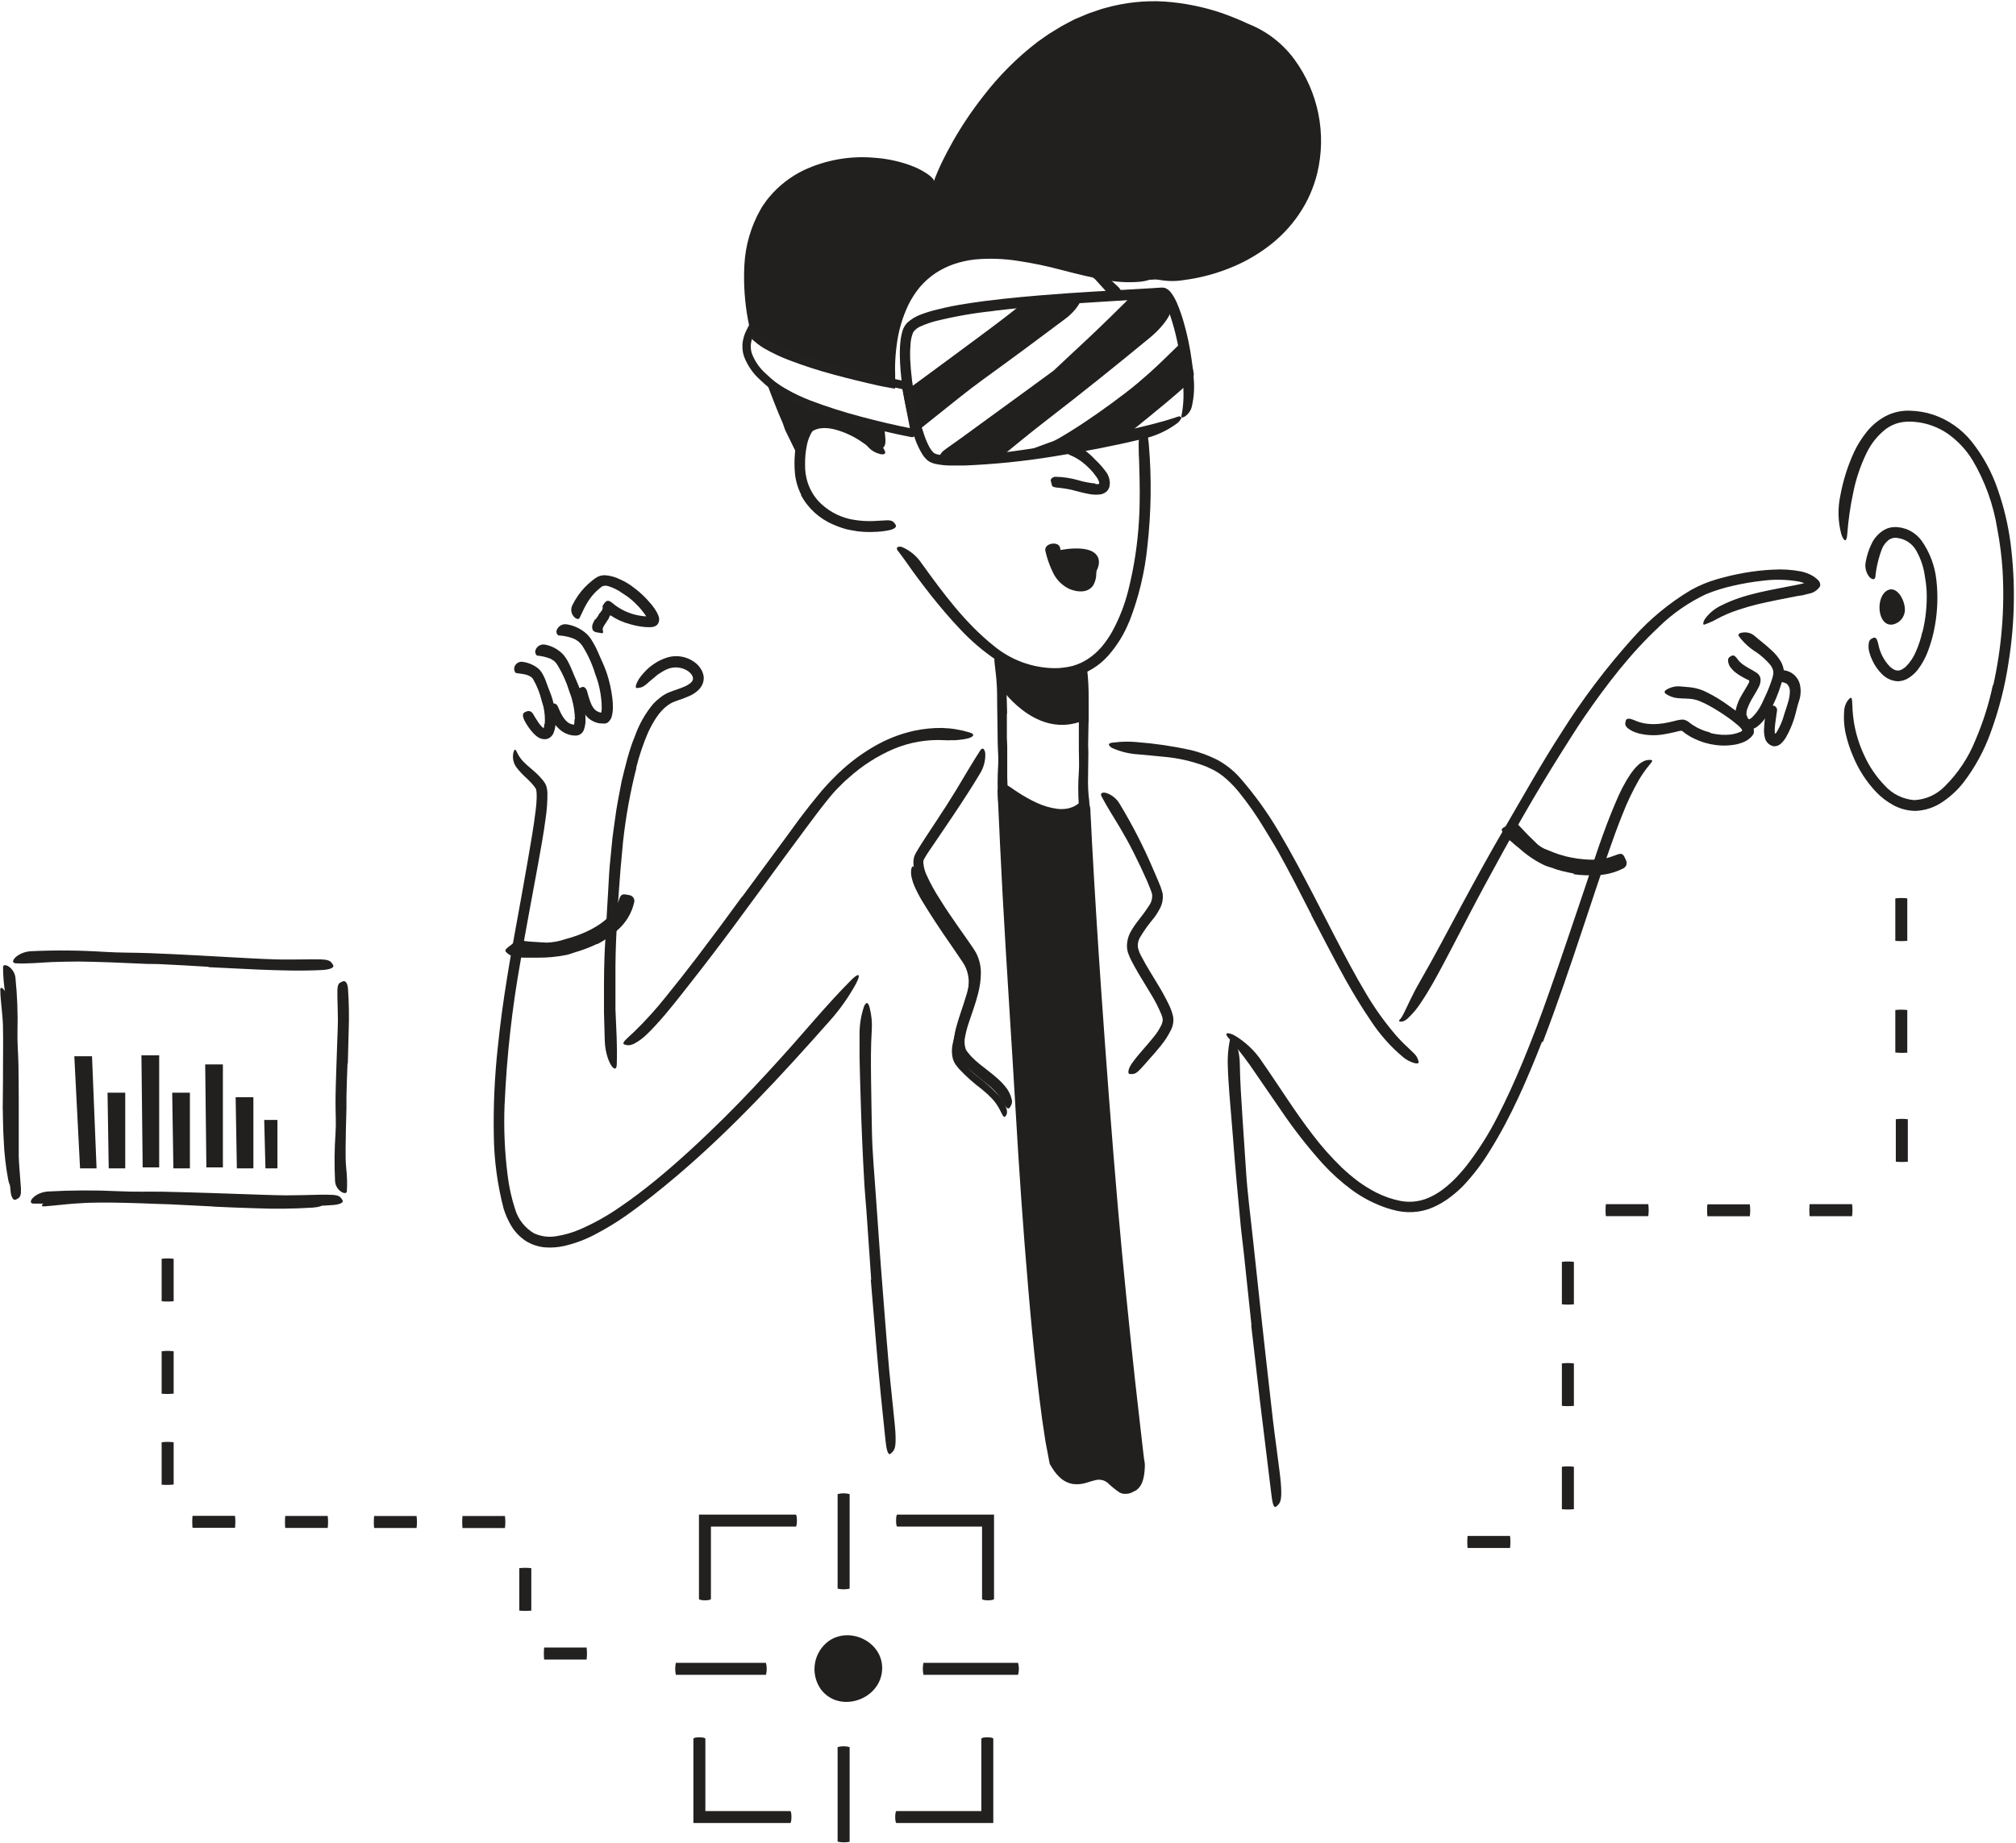 <?xml version="1.0" encoding="UTF-8"?> <svg xmlns="http://www.w3.org/2000/svg" width="443" height="405" viewBox="0 0 443 405" fill="none"> <path d="M237.79 65.56C225.32 74.69 213.23 84.05 201.27 93.82L199.93 86.27L225.55 67L237.79 65.56Z" fill="#221F1F"></path> <path d="M205.68 83.61L203.18 85.44L201.93 86.35L201.39 86.74L201.28 86.8C201.28 86.87 201.28 86.8 201.28 87L201.44 87.95L201.74 89.84L201.9 90.79L201.96 91.18V91.28L202.02 91.73L202.31 91.51L205.68 88.79C210.76 84.84 215.91 80.97 221.07 77.11C223.35 75.4 225.63 73.65 227.87 71.91C230.75 69.69 233.59 67.38 236.66 65.41C238.58 64.19 237.47 67.55 234.12 70.05C228.19 74.5 222.24 78.92 216.17 83.3C212.54 85.92 208.95 88.89 205.36 91.74L200.59 95.55L199 85.91L201.77 83.91L209.26 78.39C213.03 75.59 216.84 72.81 220.54 69.98C221.98 68.88 223.39 67.76 224.79 66.64L225.07 66.42C225.216 66.347 225.371 66.294 225.53 66.26C225.708 66.219 225.888 66.189 226.07 66.17L226.44 66.12L227.84 65.92C228.853 65.763 229.875 65.67 230.9 65.64C231.425 65.623 231.951 65.68 232.46 65.81C232.916 65.942 233.364 66.102 233.8 66.29C234.323 66.489 234.881 66.581 235.44 66.56C235.806 66.561 236.171 66.524 236.53 66.45C237.1 66.33 237.37 66.16 237.53 65.9C237.69 65.64 237.71 65.66 237.71 65.54C237.71 65.17 236.36 64.94 233.91 65.33C232.914 65.455 231.968 65.841 231.17 66.45C230.8 66.78 230.56 67.11 230.32 67.3C230.088 67.498 229.815 67.641 229.52 67.72C228.839 67.898 228.148 68.035 227.45 68.13C227.086 68.198 226.719 68.244 226.35 68.27V68.15L225.92 68.49C223.3 70.55 220.6 72.59 217.92 74.64C213.92 77.64 209.82 80.64 205.78 83.69L205.68 83.61Z" fill="#221F1F"></path> <path d="M257.38 68.48L218.19 100.58H207.37C207.325 100.58 207.28 100.566 207.243 100.54C207.206 100.514 207.178 100.477 207.163 100.434C207.147 100.392 207.146 100.345 207.158 100.301C207.17 100.258 207.195 100.219 207.23 100.19L231.87 81.91L249.78 65.17L255.62 64.82L257.38 68.48Z" fill="#221F1F"></path> <path d="M220.62 91.92L212.75 97.62L210.95 98.93L210.53 99.2C210.46 99.25 210.37 99.3 210.3 99.36C210.23 99.42 210.42 99.42 210.48 99.44H211.01H217.79L236.59 84.44C239.47 82.13 242.33 79.76 245.14 77.44C248.76 74.44 252.31 71.31 256.14 68.51C258.5 66.76 256.93 70.71 252.74 74.17C245.33 80.29 237.84 86.3 230.16 92.22C228.28 93.66 226.4 95.17 224.51 96.7L218.58 101.55H214.98H209.39H208.39C208.104 101.567 207.816 101.537 207.54 101.46C207.216 101.359 206.904 101.222 206.61 101.05C206.551 101.02 206.494 100.987 206.44 100.95C206.367 100.858 206.322 100.747 206.31 100.63C206.31 100.41 206.39 100.38 206.45 100.22C206.613 99.875 206.829 99.558 207.09 99.28C207.52 98.89 208.09 98.5 208.63 98.11L210.05 97.11L212.05 95.67L216 92.79L225.73 85.7L231.51 81.47L239.51 73.99C241.17 72.43 242.78 70.86 244.39 69.29L249.39 64.36L250.07 64.31L253.17 64.05L254.47 63.97L256.2 63.88L256.68 64.95C256.75 65.1 256.82 65.25 256.88 65.4L256.99 65.67C257.106 65.967 257.202 66.271 257.28 66.58C257.408 67.001 257.442 67.445 257.38 67.88C257.369 68.103 257.332 68.325 257.27 68.54C257.15 68.8 256.84 68.62 256.39 68.07C256.115 67.715 255.861 67.345 255.63 66.96L255.18 66.22L254.99 65.96L254.77 66.01H254.61H254.25L252.81 66.15L251.34 66.29L250.6 66.36H250.35H250.3L250.24 66.42L249.81 66.84L248.94 67.7L247.19 69.41L243.61 72.85L236.28 79.76L232.81 83L220.66 92L220.62 91.92Z" fill="#221F1F"></path> <path d="M259.92 76C254.27 82.69 234.45 97.7 230.87 98.34L244.87 95.99L261.09 82.66L259.92 76Z" fill="#221F1F"></path> <path d="M242.28 97.8L231.06 99.46L220.29 101.06L230.68 97.23L231.15 97.08C231.452 96.966 231.746 96.833 232.03 96.68C232.342 96.529 232.645 96.362 232.94 96.18C233.56 95.83 234.16 95.46 234.78 95.08C239.1 92.41 243.31 89.42 247.39 86.3C249.2 84.92 250.94 83.43 252.63 81.93C254.79 79.99 256.85 77.93 258.91 75.93C259.56 75.33 259.91 75.75 259.79 76.68C259.531 78.056 258.828 79.31 257.79 80.25C255.6 82.35 253.31 84.25 250.95 86.16C248.59 88.07 246.16 89.82 243.65 91.51C240.65 93.51 237.65 95.8 234.41 97.69C233.9 97.97 233.41 98.27 232.85 98.52C232.58 98.65 232.32 98.79 232.02 98.91L231.02 99.22L230.7 97.37L239.32 96.06L244.56 95.27L245.94 94.16C248.87 91.8 251.84 89.44 254.71 87.05C255.817 86.11 256.907 85.167 257.98 84.22L259.59 82.79L260.33 82.12C260.42 82.12 260.33 82 260.33 81.93V81.82C260.33 81.82 260.24 81.82 260.19 81.82H260.05V81.63L259.98 81.26C259.95 81.028 259.95 80.792 259.98 80.56C260.062 80.15 260.19 79.751 260.36 79.37C260.486 78.992 260.557 78.598 260.57 78.2C260.584 77.624 260.465 77.052 260.22 76.53C260.12 76.32 260 76.07 259.9 75.91C259.8 75.75 259.61 75.69 259.63 75.91C259.753 76.461 260.039 76.963 260.45 77.35C260.982 78.026 261.398 78.787 261.68 79.6C261.82 80 261.93 80.4 262.03 80.78L262.11 81.09L262.25 81.74L262.32 82.07V82.24C262.32 82.24 262.32 82.31 262.32 82.34L262.25 82.76L262.19 83.17C262.179 83.241 262.163 83.311 262.14 83.38L261.97 83.53L261.47 83.97L260.72 84.63L259.2 86C257.2 87.75 255.09 89.48 252.99 91.21L245.5 97.29L242.29 97.81L242.28 97.8Z" fill="#221F1F"></path> <path d="M248.11 136.67C247.015 139.394 245.463 141.91 243.52 144.11C241.5 146.395 238.831 148.01 235.87 148.74C233.761 149.254 231.577 149.393 229.42 149.15C225.699 148.629 222.148 147.261 219.04 145.15C216.013 143.122 213.237 140.742 210.77 138.06C208.57 135.74 206.51 133.28 204.54 130.81C203.29 129.21 202.05 127.6 200.86 125.97C199.67 124.34 198.53 122.62 197.39 121.18C197.264 121.057 197.168 120.906 197.11 120.74C197.075 120.629 197.075 120.511 197.11 120.4C197.2 120.18 197.63 120.04 198.26 120.25C199.999 121.011 201.482 122.257 202.53 123.84C207.31 130.47 212.15 137.01 218.46 142.02C222.218 145.111 226.924 146.82 231.79 146.86C232.459 146.865 233.128 146.818 233.79 146.72C234.431 146.65 235.066 146.533 235.69 146.37C236.929 146.023 238.104 145.48 239.17 144.76C240.252 144.031 241.231 143.16 242.08 142.17C242.94 141.146 243.703 140.045 244.36 138.88C245.977 135.933 247.197 132.786 247.99 129.52C249.231 124.516 250.001 119.407 250.29 114.26C250.53 110.26 250.46 106.36 250.34 102.41C250.34 101.54 250.28 100.69 250.24 99.82C250.15 96.57 250.24 95.53 250.89 94.82C251.015 94.647 251.155 94.487 251.31 94.34C251.8 94.02 252.25 95.34 252.45 97.73C253.074 105.139 252.97 112.591 252.14 119.98C251.576 125.697 250.23 131.309 248.14 136.66L248.11 136.67Z" fill="#221F1F"></path> <path d="M176.07 108.77C175.333 107.323 174.866 105.754 174.69 104.14C174.545 102.61 174.545 101.07 174.69 99.54C174.777 98.402 174.981 97.276 175.3 96.18C175.61 95.16 176.09 94.2 176.72 93.34C177.396 92.427 178.324 91.732 179.39 91.34C180.412 90.976 181.501 90.843 182.58 90.95C183.592 91.045 184.585 91.284 185.53 91.66C187.149 92.296 188.678 93.14 190.08 94.17C191.98 95.394 193.497 97.126 194.46 99.17C194.72 99.87 194.08 99.97 193.3 99.77C192.372 99.542 191.529 99.053 190.87 98.36C189.568 96.91 188.046 95.675 186.36 94.7C185.535 94.226 184.664 93.837 183.76 93.54C182.901 93.284 182.006 93.173 181.11 93.21C180.601 93.25 180.108 93.404 179.667 93.66C179.226 93.916 178.847 94.268 178.56 94.69C177.93 95.677 177.499 96.778 177.29 97.93C177.017 99.282 176.889 100.66 176.91 102.04C176.873 103.395 177.062 104.747 177.47 106.04C177.987 107.633 178.851 109.091 180 110.31C181.815 112.162 184.117 113.463 186.64 114.06C188.61 114.486 190.63 114.627 192.64 114.48L193.96 114.41C195.61 114.26 196.14 114.41 196.57 115C196.674 115.133 196.767 115.273 196.85 115.42C197.06 115.91 196.4 116.36 195.13 116.59C194.171 116.775 193.197 116.879 192.22 116.9C191.22 116.957 190.217 116.94 189.22 116.85C188.706 116.818 188.195 116.751 187.69 116.65C187.18 116.55 186.69 116.48 186.15 116.36C185.123 116.091 184.12 115.74 183.15 115.31C180.085 114.033 177.558 111.732 176 108.8L176.07 108.77Z" fill="#221F1F"></path> <path d="M235.38 55.67C236.5 56.12 237.59 56.645 238.64 57.24C239.037 57.43 239.424 57.641 239.8 57.87C241.072 58.729 242.252 59.718 243.32 60.82C243.81 61.28 244.32 61.75 244.79 62.19C245.1 62.49 245.43 62.76 245.74 63.07C246.04 63.382 246.284 63.744 246.46 64.14C246.66 64.64 244.46 65.56 243.85 64.91L240.65 61.39C239.936 60.711 239.128 60.138 238.25 59.69C237.316 59.123 236.339 58.629 235.33 58.21C234.707 57.941 234.069 57.707 233.42 57.51C232.442 57.204 231.438 56.99 230.42 56.87C229.611 56.841 228.801 56.885 228 57C227.82 57 227.65 57.06 227.48 57.06C226.83 57.06 226.63 56.92 226.48 56.28C226.48 56.13 226.4 55.99 226.38 55.84C226.355 55.614 226.415 55.386 226.548 55.202C226.681 55.017 226.878 54.888 227.1 54.84C228.661 54.481 230.28 54.457 231.85 54.77C233.054 54.981 234.238 55.292 235.39 55.7L235.38 55.67Z" fill="#221F1F"></path> <path d="M253.35 61.46C244.23 62.15 233.35 56.21 220 55.27C192.17 53.27 195.35 83 195.26 83.67C187.17 81.95 171.05 78.41 166.26 73.86C155.04 27.86 202.11 32.13 205.59 41.86C206.03 37.65 229.8 -16.68 276.32 7.02C295.11 16.56 298.8 58.06 253.35 61.46Z" fill="#221F1F"></path> <path d="M225.73 14.17C224.64 15.09 223.65 16.17 222.62 17.17C221.59 18.17 220.62 19.25 219.73 20.36C217.85 22.547 216.106 24.848 214.51 27.25C212.9 29.641 211.421 32.118 210.08 34.67C209.41 35.95 208.79 37.25 208.21 38.55C208.06 38.88 207.94 39.21 207.8 39.55C207.66 39.89 207.55 40.17 207.44 40.55L207.14 41.55C206.72 42.82 206.4 44.8 206.14 45.75L205.55 44.57L204.85 43.24L204.13 41.87L203.96 41.55L203.78 41.33C203.67 41.185 203.546 41.051 203.41 40.93L202.89 40.46C202.761 40.35 202.624 40.249 202.48 40.16C202.19 39.98 201.94 39.76 201.62 39.6C200.354 38.902 199.012 38.352 197.62 37.96C194.761 37.175 191.804 36.811 188.84 36.88C182.59 37.05 176.24 39.15 171.94 43.59C170.027 45.529 168.545 47.849 167.59 50.4C166.618 52.99 166.032 55.709 165.85 58.47C165.75 59.16 165.85 59.87 165.77 60.56C165.69 61.25 165.72 61.96 165.77 62.66C165.89 64.06 165.88 65.47 166.13 66.87C166.38 68.27 166.48 69.67 166.81 71.05L167.23 73.12V73.33L167.38 73.46C167.618 73.671 167.869 73.868 168.13 74.05C170.493 75.534 173.028 76.723 175.68 77.59C178.35 78.59 181.1 79.35 183.86 80.09C186.62 80.83 189.42 81.5 192.22 82.09L193.8 82.45L194.28 82.56C194.295 82.404 194.295 82.246 194.28 82.09V80.48C194.28 79.74 194.28 79.01 194.37 78.27C194.522 75.655 194.951 73.064 195.65 70.54C196.332 67.974 197.419 65.533 198.87 63.31C200.323 61.055 202.243 59.139 204.5 57.69C206.754 56.276 209.254 55.299 211.87 54.81C215.17 54.217 218.54 54.116 221.87 54.51C225.162 54.85 228.427 55.418 231.64 56.21C234.84 56.97 237.99 57.9 241.11 58.74C244.179 59.651 247.326 60.277 250.51 60.61C251.51 60.7 252.18 60.72 252.64 60.78C253.1 60.84 253.3 60.94 253.28 61.06C253.26 61.18 253.01 61.33 252.55 61.49C251.903 61.712 251.231 61.856 250.55 61.92C248.12 62.138 245.671 62.027 243.27 61.59C240.27 61.12 236.91 60.28 233.32 59.35C230.168 58.501 226.969 57.833 223.74 57.35C220.589 56.846 217.388 56.739 214.21 57.03C212.666 57.203 211.144 57.539 209.67 58.03C208.229 58.525 206.855 59.197 205.58 60.03C204.324 60.877 203.184 61.886 202.19 63.03C201.205 64.212 200.359 65.504 199.67 66.88C198.295 69.733 197.403 72.795 197.03 75.94C196.818 77.535 196.701 79.141 196.68 80.75C196.68 81.23 196.75 83.18 196.68 84.58V85.12V85.39C196.68 85.45 196.51 85.39 196.44 85.39L195.32 85.19C194.57 85.05 193.85 84.94 193.07 84.76L190.54 84.18L188.08 83.59C186.453 83.19 184.823 82.77 183.19 82.33C179.909 81.451 176.675 80.407 173.5 79.2C171.543 78.463 169.65 77.566 167.84 76.52C167.39 76.22 166.93 75.95 166.49 75.6L165.75 74.99L165.26 74.58C165.2 74.376 165.153 74.169 165.12 73.96L164.46 70.8C163.651 66.675 163.352 62.467 163.57 58.27C163.786 53.961 165.009 49.762 167.14 46.01C167.393 45.532 167.688 45.077 168.02 44.65C168.34 44.21 168.64 43.75 169.02 43.33C171.109 40.834 173.707 38.812 176.64 37.4C181.465 35.15 186.796 34.208 192.1 34.67C194.747 34.849 197.358 35.388 199.86 36.27C200.49 36.49 201.1 36.77 201.72 37.04C202.333 37.337 202.928 37.671 203.5 38.04C203.78 38.25 204.08 38.42 204.35 38.65L204.81 39.07C204.991 39.248 205.137 39.458 205.24 39.69C205.24 39.69 205.29 39.83 205.3 39.77V39.63C205.3 39.54 205.36 39.45 205.38 39.36C205.4 39.27 205.52 38.99 205.59 38.81L206.08 37.63L206.69 36.27C207.54 34.47 208.47 32.71 209.44 30.98C211.411 27.537 213.63 24.241 216.08 21.12C219.516 16.643 223.523 12.636 228 9.2C229.17 8.41 230.28 7.53 231.51 6.83C232.11 6.46 232.71 6.08 233.32 5.73L235.2 4.73L236.14 4.24L237.14 3.82L239.14 2.98L241.14 2.29C241.794 2.049 242.462 1.845 243.14 1.68C247.288 0.537 251.595 0.084 255.89 0.34C260.16 0.641 264.374 1.484 268.43 2.85C270.439 3.554 272.412 4.358 274.34 5.26C278.379 6.862 281.884 9.573 284.45 13.08C287.049 16.634 288.842 20.712 289.705 25.029C290.569 29.346 290.482 33.8 289.45 38.08C288.664 41.295 287.31 44.343 285.45 47.08C283.588 49.825 281.279 52.238 278.62 54.22C276.301 55.964 273.779 57.421 271.11 58.56C267.6 60.066 263.898 61.076 260.11 61.56C258.432 61.84 256.718 61.84 255.04 61.56C254.524 61.501 254.013 61.408 253.51 61.28C252.99 61.09 253.79 60.78 255.66 60.4L257.25 60.11L259.2 59.68C259.91 59.51 260.69 59.39 261.5 59.18L264.09 58.5C264.78 58.35 265.43 58.08 266.09 57.87C266.75 57.66 267.43 57.46 268.09 57.19C269.402 56.686 270.687 56.115 271.94 55.48C273.198 54.858 274.417 54.16 275.59 53.39C276.75 52.608 277.859 51.753 278.91 50.83C281.024 48.987 282.836 46.824 284.28 44.42C285.697 41.993 286.71 39.352 287.28 36.6C288.423 31.029 287.855 25.242 285.65 20C284.571 17.366 283.041 14.94 281.13 12.83C280.188 11.78 279.139 10.831 278 10L277.15 9.39L276.24 8.87C275.615 8.497 274.967 8.163 274.3 7.87L271.3 6.48L268.23 5.33C267.23 4.9 266.14 4.68 265.1 4.33L263.52 3.88L261.92 3.56C257.673 2.669 253.308 2.48 249 3C244.682 3.551 240.488 4.832 236.6 6.79C232.685 8.774 229.056 11.276 225.81 14.23L225.73 14.17Z" fill="#221F1F"></path> <path d="M193.56 98.81C191.04 94.7 177.67 87.53 175.47 97.81C173.319 93.52 171.387 89.125 169.68 84.64C175.89 88.97 185.94 92.04 193.15 93.75C193.36 96.05 193.63 98.61 193.56 98.81Z" fill="#221F1F"></path> <path d="M173 88.36L172.53 87.98C172.46 87.92 172.48 87.98 172.48 87.98V88.07V88.31V88.45C172.501 88.525 172.528 88.599 172.56 88.67L172.61 88.82L172.74 89.15L173.04 89.9C173.52 91.05 174.04 92.17 174.56 93.31L174.79 93.84L174.89 94.1L175.04 94.49L175.19 94.88L175.28 95.09C175.28 95.09 175.28 95.02 175.33 94.98C175.404 94.776 175.502 94.582 175.62 94.4L175.77 94.21C175.795 94.166 175.825 94.126 175.86 94.09L176.06 93.86C176.329 93.549 176.627 93.264 176.95 93.01C177.606 92.52 178.344 92.15 179.13 91.92C179.888 91.728 180.668 91.637 181.45 91.65C183.525 91.761 185.561 92.263 187.45 93.13C189.81 94.21 192.19 95.5 193.77 97.84C194.23 98.65 193.57 98.78 192.77 98.64C191.688 98.47 190.66 98.049 189.77 97.41C187.888 96.041 185.774 95.025 183.53 94.41C181.33 93.84 179.13 93.92 177.78 95.41C177 96.12 176.28 98.99 175.78 100.94C175.342 100.317 174.976 99.646 174.69 98.94L173.52 96.54L172.52 94.49L172 93L171.14 91L170.14 88.51C169.7 87.41 169.3 86.33 168.91 85.29L168.34 83.73L168.06 82.95C168.01 82.829 167.966 82.706 167.93 82.58V82.39L170.16 83.89C170.94 84.4 171.73 84.95 172.45 85.35L173.54 86C173.73 86.1 173.9 86.21 174.09 86.3L174.47 86.51C175.4 87 176.35 87.46 177.31 87.89C180.232 89.2 183.239 90.312 186.31 91.22C187.49 91.56 188.68 91.85 189.87 92.11L194.16 93L194.46 95.3C194.69 97.3 194.59 98 193.96 98.49C193.82 98.59 193.68 98.76 193.53 98.77C193.38 98.78 193.66 98.83 193.53 98.77C193.454 98.734 193.373 98.71 193.29 98.7C193.19 98.7 193.21 98.7 193.17 98.7C193.036 98.624 192.928 98.509 192.86 98.37C192.598 97.865 192.419 97.322 192.33 96.76C192.24 96.28 192.16 95.81 192.07 95.33C192.07 95.23 192.02 95.05 192.01 95.01V94.94V94.84H191.58L191.33 94.79L191.01 94.72L190.35 94.58C189.47 94.39 188.58 94.18 187.7 93.95C185.927 93.483 184.16 92.95 182.4 92.35C180.64 91.75 178.973 91.12 177.4 90.46C176.58 90.1 175.77 89.75 174.96 89.36L173.76 88.76L173.16 88.46L173 88.36Z" fill="#221F1F"></path> <path d="M218.28 68.36C213.986 68.802 209.729 69.547 205.54 70.59C204.546 70.849 203.573 71.184 202.63 71.59C201.857 71.845 201.18 72.33 200.69 72.98C200.328 73.833 200.122 74.744 200.08 75.67C199.988 76.714 199.961 77.763 200 78.81C200.141 81.942 200.525 85.058 201.15 88.13C201.637 90.85 202.346 93.526 203.27 96.13C203.501 96.75 203.765 97.358 204.06 97.95C204.324 98.484 204.661 98.978 205.06 99.42C205.51 99.94 207.06 100.1 208.35 100.16C211.127 100.222 213.906 100.115 216.67 99.84C219.46 99.6 222.25 99.26 225.04 98.84C229.98 98.17 234.93 97.29 239.79 96.31C242.91 95.68 246.02 94.97 249.11 94.23C252.2 93.49 255.34 92.76 258.22 91.79C259.12 91.45 259.22 91.47 259.47 91.63C259.72 91.79 259.57 91.87 259.47 92.13C259.286 92.451 259.045 92.735 258.76 92.97C256.418 94.724 253.717 95.94 250.85 96.53C244.46 98.07 238.03 99.29 231.54 100.32C225.023 101.387 218.448 102.054 211.85 102.32C210.85 102.32 209.85 102.32 208.85 102.32C207.775 102.311 206.703 102.197 205.65 101.98C205.34 101.929 205.037 101.839 204.75 101.71L204.27 101.5C204.12 101.41 203.96 101.29 203.81 101.18C203.34 100.77 202.938 100.287 202.62 99.75C202.062 98.825 201.59 97.851 201.21 96.84C199.802 92.958 198.819 88.934 198.28 84.84C197.956 82.604 197.772 80.349 197.73 78.09C197.711 76.937 197.771 75.784 197.91 74.64C197.991 74.035 198.115 73.437 198.28 72.85C198.47 72.169 198.812 71.54 199.28 71.01C200.198 70.147 201.289 69.49 202.48 69.08C203.551 68.678 204.647 68.344 205.76 68.08C207.94 67.51 210.14 67.08 212.34 66.75C217.76 65.89 223.2 65.37 228.63 64.91C236.86 64.22 245.15 63.83 253.31 63.33L255.31 63.2C255.563 63.211 255.814 63.248 256.06 63.31C256.509 63.505 256.904 63.807 257.21 64.19C257.348 64.342 257.472 64.506 257.58 64.68C258.004 65.31 258.365 65.98 258.66 66.68C259.224 68.016 259.705 69.385 260.1 70.78C260.894 73.533 261.485 76.341 261.87 79.18C262.07 80.57 262.24 81.94 262.32 83.37C262.483 85.274 262.362 87.192 261.96 89.06C261.808 89.977 261.32 90.804 260.59 91.38C260.366 91.567 260.103 91.7 259.82 91.77C259.65 91.77 259.59 91.67 259.6 91.47C259.609 91.352 259.629 91.234 259.66 91.12C259.682 90.948 259.715 90.778 259.76 90.61C259.976 89.288 260.08 87.95 260.07 86.61C260.006 82.706 259.54 78.819 258.68 75.01C258.274 73.071 257.753 71.157 257.12 69.28C256.821 68.378 256.457 67.499 256.03 66.65C255.849 66.297 255.634 65.963 255.39 65.65C255.358 65.597 255.313 65.552 255.26 65.52L244.77 66.16C235.97 66.7 227.13 67.26 218.4 68.32L218.28 68.36Z" fill="#221F1F"></path> <path d="M202 94.51L200 84L197.15 83.42L194.93 82.93C193.45 82.6 191.93 82.25 190.5 81.93C187.56 81.2 184.63 80.41 181.74 79.54C178.85 78.67 175.98 77.69 173.22 76.54C171.85 75.969 170.514 75.318 169.22 74.59C168.598 74.233 168 73.835 167.43 73.4L167 73C166.932 72.949 166.869 72.892 166.81 72.83L166.52 72.54C165.98 71.96 165.52 71.29 165 70.69C164.58 71.54 164.09 72.37 163.72 73.26L163.55 73.72C163.495 73.848 163.455 73.983 163.43 74.12C163.351 74.386 163.288 74.657 163.24 74.93C163.04 76.049 163.119 77.199 163.47 78.28C164.212 80.279 165.435 82.065 167.03 83.48C167.77 84.19 168.51 84.85 169.31 85.48L170.58 86.39C171.01 86.68 171.46 86.91 171.9 87.18C173.656 88.156 175.477 89.011 177.35 89.74C181.055 91.157 184.834 92.373 188.67 93.38C192.5 94.38 196.33 95.32 200.24 96.07C201.39 96.28 201.55 94.37 200.57 94.22C196.76 93.49 192.93 92.58 189.16 91.57C185.38 90.576 181.655 89.385 178 88C176.21 87.301 174.47 86.483 172.79 85.55C172.39 85.31 171.96 85.09 171.58 84.83L170.45 84.02C169.701 83.431 168.984 82.803 168.3 82.14C166.934 80.941 165.88 79.427 165.23 77.73C164.966 76.934 164.904 76.085 165.05 75.26C165.089 75.051 165.139 74.844 165.2 74.64C165.221 74.534 165.251 74.43 165.29 74.33L165.35 74.18V74.1L165.47 74.21C165.542 74.288 165.619 74.362 165.7 74.43L166.18 74.81C166.817 75.3 167.485 75.747 168.18 76.15C169.541 76.917 170.947 77.602 172.39 78.2C175.235 79.376 178.139 80.404 181.09 81.28C184.02 82.17 186.98 82.96 189.95 83.7C191.44 84.06 192.95 84.41 194.42 84.7L198.29 85.53L200.08 94.78C200.29 95.71 202.15 95.35 202 94.51Z" fill="#232020"></path> <path d="M248.65 328.07C246.18 329.18 245.04 325.83 243.31 324.71C239.58 322.3 236.14 328.29 232.31 321.22C227.86 301.22 222.43 218.69 220.31 173.12C220.31 172.71 231.82 182.85 238.16 176.97C238.203 176.93 238.255 176.904 238.312 176.893C238.369 176.882 238.428 176.887 238.483 176.908C238.537 176.928 238.584 176.964 238.619 177.011C238.654 177.057 238.675 177.112 238.68 177.17C241.3 228.17 249.32 317.55 250.68 321.85C250.58 323.79 250.8 327.1 248.65 328.07Z" fill="#221F1F"></path> <path d="M238.25 196.84L237.64 186L237.37 180.59L237.32 179.53V179.34C237.32 179.29 237.32 179.15 237.24 179.2C237.191 179.242 237.137 179.279 237.08 179.31H237L236.76 179.41L236.41 179.55C235.943 179.726 235.461 179.86 234.97 179.95C234.017 180.124 233.042 180.154 232.08 180.04C230.278 179.818 228.523 179.312 226.88 178.54C225.296 177.818 223.771 176.972 222.32 176.01L222.04 175.82L221.83 175.67C221.62 175.45 221.69 175.75 221.69 175.9L222.1 184.98C222.447 191.3 222.78 197.613 223.1 203.92C224.29 226.19 225.62 248.44 227.34 270.67C228.1 280.53 229.03 290.43 230.14 300.17C230.85 306.43 231.66 312.7 232.81 318.85L233.03 320L233.14 320.57C233.14 320.75 233.14 320.77 233.24 320.87L233.79 321.77C234.01 322.04 234.22 322.33 234.45 322.59C234.862 323.04 235.376 323.383 235.95 323.59C236.568 323.739 237.212 323.739 237.83 323.59C238.53 323.47 239.3 323.23 240.18 323.11C241.133 322.953 242.111 323.057 243.01 323.41C243.458 323.61 243.876 323.873 244.25 324.19C244.581 324.497 244.885 324.832 245.16 325.19C245.614 325.781 246.101 326.345 246.62 326.88C246.951 327.236 247.405 327.451 247.89 327.48C248.21 327.48 248.42 327.48 248.44 327.63C248.46 327.78 248.33 327.99 247.9 328.19C247.561 328.317 247.196 328.359 246.836 328.312C246.477 328.265 246.135 328.13 245.84 327.92C245 327.337 244.207 326.689 243.47 325.98C243.103 325.656 242.663 325.426 242.187 325.311C241.711 325.196 241.214 325.199 240.74 325.32C240.18 325.44 239.53 325.66 238.74 325.9C237.772 326.21 236.748 326.303 235.74 326.17C234.598 325.967 233.549 325.411 232.74 324.58C232.355 324.208 232.004 323.803 231.69 323.37C231.538 323.169 231.397 322.958 231.27 322.74L230.82 322.01L230.67 321.76C230.67 321.66 230.67 321.55 230.61 321.47L230.53 321.06L230.42 320.45L230.19 319.24L229.73 316.82L229.01 312.01C228.58 308.8 228.17 305.59 227.82 302.38C227.1 295.947 226.473 289.517 225.94 283.09C224.83 270.22 223.94 257.31 223.19 244.34C222.29 228.82 221.19 212.69 220.32 196.81L219.76 185.81L219.2 173.75L219.57 172.56L219.67 172.26C219.83 172.54 219.67 172.33 219.75 172.39C219.75 172.39 219.75 172.39 219.81 172.39H219.91C220.062 172.337 220.228 172.337 220.38 172.39C220.962 172.459 221.518 172.668 222 173L222.84 173.59L223.62 174.11C224.972 175.002 226.389 175.791 227.86 176.47C229.282 177.132 230.796 177.574 232.35 177.78C233.09 177.863 233.837 177.839 234.57 177.71C234.911 177.643 235.246 177.546 235.57 177.42L235.82 177.32L236.14 177.17C236.444 177.007 236.732 176.816 237 176.6C237.427 176.304 237.91 176.099 238.42 176C238.54 175.976 238.664 175.984 238.779 176.022C238.895 176.061 238.999 176.129 239.08 176.22C239.2 176.399 239.301 176.59 239.38 176.79C239.564 177.385 239.645 178.008 239.62 178.63L239.71 180.22L239.97 185.36C240.557 196.093 241.223 206.823 241.97 217.55C243.1 233.79 244.32 250.1 245.72 266.2C246.82 278.72 248.08 290.97 249.41 303.31C249.72 306.03 250.02 308.69 250.33 311.43C250.62 313.96 250.86 316.05 251.06 317.81C251.17 318.68 251.24 319.51 251.34 320.17C251.34 320.5 251.43 320.81 251.48 321.11L251.57 321.8V322.3C251.5 324.67 251.04 326.3 250.1 327.18C249.743 327.573 249.257 327.825 248.73 327.89C248.47 327.89 248.5 327.74 248.73 327.5C249.077 327.093 249.323 326.61 249.45 326.09C249.661 325.027 249.718 323.939 249.62 322.86C249.62 322.693 249.62 322.513 249.62 322.32C249.631 322.167 249.631 322.013 249.62 321.86C249.62 321.86 249.62 321.86 249.62 321.96V321.81L249.55 321.49L249.4 320.84C249.2 319.93 249.11 319.11 248.96 318.16C247.41 307.11 246.27 295.77 245.14 284.24C244.01 272.71 242.9 261 242 249.26C240.6 231.85 239.33 214.35 238.24 196.86L238.25 196.84Z" fill="#221F1F"></path> <path d="M239.2 158.67L239.11 163.72C239.11 164.33 239.17 164.94 239.16 165.55C239.16 167.72 239.07 169.88 239.08 172.05C239.08 173.05 239.14 173.97 239.22 174.92C239.405 176.134 239.455 177.365 239.37 178.59C239.27 179.36 237.16 178.5 237.07 177.08C236.89 174.573 236.89 172.057 237.07 169.55C237.18 168.03 237.07 166.46 237.07 164.92V159.82V156.68C237.07 155.1 237.13 153.51 237.07 151.93C237.07 150.71 236.92 149.51 236.85 148.29C236.85 148.02 236.85 147.76 236.85 147.48C236.85 146.48 237.03 146.16 237.6 145.98C237.731 145.935 237.865 145.899 238 145.87C238.45 145.81 238.79 146.23 238.87 146.95C239.13 149.157 239.247 151.378 239.22 153.6C239.22 155.28 239.22 156.98 239.22 158.67H239.2Z" fill="#221F1F"></path> <path d="M221.25 156.85V162.1C221.25 162.74 221.33 163.37 221.33 164.01C221.33 166.263 221.33 168.51 221.33 170.75C221.33 171.75 221.41 172.75 221.49 173.75C221.678 175.011 221.732 176.288 221.65 177.56C221.54 178.36 219.43 177.45 219.34 175.99C219.175 173.389 219.175 170.781 219.34 168.18C219.44 166.61 219.27 164.99 219.24 163.39L219.17 158.1L219.12 154.85C219.12 153.21 219.12 151.56 218.99 149.93C218.92 148.66 218.73 147.43 218.6 146.17C218.6 145.89 218.53 145.62 218.51 145.34C218.46 144.34 218.62 143.95 219.19 143.74C219.315 143.683 219.446 143.64 219.58 143.61C220.03 143.54 220.37 143.94 220.51 144.67C220.888 146.955 221.105 149.264 221.16 151.58C221.23 153.33 221.26 155.1 221.31 156.86L221.25 156.85Z" fill="#221F1F"></path> <path d="M219.46 144.85L219.69 150.85C219.69 150.85 227.03 162.06 237.22 158.69V147.58C237.22 147.58 224 149 219.46 144.85Z" fill="#221F1F"></path> <path d="M163.08 197.11L172.85 183.85C174.05 182.24 175.19 180.59 176.42 179C177.5 177.59 178.59 176.19 179.73 174.82C180.863 173.418 182.075 172.083 183.36 170.82C185.895 168.238 188.76 166.002 191.88 164.17C194.676 162.521 197.713 161.32 200.88 160.61C202.892 160.186 204.944 159.982 207 160C209.066 160.055 211.115 160.392 213.09 161C214.32 161.37 213.96 161.92 212.8 162.27C212.066 162.458 211.316 162.582 210.56 162.64C210.092 162.693 209.621 162.709 209.15 162.69C208.631 162.725 208.11 162.725 207.59 162.69C203.756 162.473 199.923 163.13 196.38 164.61C192.766 166.166 189.432 168.305 186.51 170.94C185.59 171.71 184.74 172.58 183.89 173.45C183.04 174.32 182.27 175.28 181.49 176.25C179.93 178.2 178.43 180.25 176.93 182.25C173.63 186.67 170.38 191.14 167.11 195.61L161.05 203.84C157.98 207.98 154.83 212.1 151.66 216.13C149.19 219.27 146.81 222.38 144.1 225.32C143.5 225.97 142.91 226.6 142.26 227.22C141.416 228.071 140.452 228.795 139.4 229.37C139.107 229.523 138.794 229.634 138.47 229.7C138.216 229.751 137.954 229.751 137.7 229.7C137.493 229.668 137.291 229.608 137.1 229.52C136.65 229.16 137.6 228.39 139.25 226.88C141.773 224.436 144.135 221.83 146.32 219.08C148.61 216.27 150.88 213.37 153.13 210.43C156.46 206.06 159.76 201.61 163.01 197.13L163.08 197.11Z" fill="#221F1F"></path> <path d="M110.88 242.68C110.669 247.886 110.889 253.101 111.54 258.27C111.84 260.805 112.389 263.303 113.18 265.73C113.838 267.982 115.334 269.897 117.36 271.08C118.906 271.782 120.629 271.999 122.3 271.7C124.094 271.417 125.845 270.907 127.51 270.18C130.553 268.853 133.457 267.228 136.18 265.33C138.96 263.46 141.63 261.39 144.25 259.26C149.47 254.97 154.42 250.33 159.25 245.56C163.52 241.32 167.65 236.89 171.66 232.45C176.83 226.76 181.66 220.8 187.16 215.29C188.02 214.43 188.56 214.19 188.69 214.39C188.82 214.59 188.6 215.22 188.13 216.15C186.49 219.159 184.504 221.964 182.21 224.51C171.79 236.28 161.09 247.92 148.94 258.27C145.3 261.35 141.51 264.42 137.45 267.27C135.417 268.692 133.296 269.985 131.1 271.14C128.879 272.354 126.504 273.262 124.04 273.84C122.631 274.164 121.181 274.271 119.74 274.16C118.237 274.029 116.787 273.542 115.51 272.74C114.272 271.912 113.222 270.832 112.43 269.57C111.693 268.355 111.106 267.056 110.68 265.7C109.312 260.45 108.583 255.055 108.51 249.63C108.387 243.031 108.691 236.43 109.42 229.87C110.42 219.96 112.19 210.1 113.97 200.4C114.66 196.63 115.33 192.89 115.97 189.17C116.61 185.45 117.28 181.73 117.72 178.02C117.82 177.21 117.89 176.41 117.92 175.62C117.94 175.234 117.94 174.846 117.92 174.46C117.92 174.14 117.879 173.82 117.8 173.51C117.8 173.4 117.8 173.43 117.68 173.27L117.42 172.88C117.23 172.64 117.04 172.4 116.84 172.18C116.44 171.74 116.03 171.35 115.65 170.98C114.961 170.366 114.322 169.697 113.74 168.98C113.364 168.561 113.08 168.068 112.908 167.532C112.736 166.996 112.679 166.43 112.74 165.87C112.767 165.522 112.862 165.182 113.02 164.87C113.12 164.71 113.25 164.76 113.39 164.95C113.471 165.078 113.541 165.211 113.6 165.35C113.69 165.51 113.79 165.71 113.9 165.92C114.207 166.463 114.584 166.964 115.02 167.41C115.55 167.98 116.28 168.58 117.16 169.34C117.863 169.924 118.512 170.57 119.1 171.27C119.263 171.453 119.414 171.646 119.55 171.85L119.77 172.17C119.85 172.33 119.94 172.51 120.01 172.68C120.182 173.214 120.276 173.769 120.29 174.33C120.307 176.134 120.183 177.936 119.92 179.72C119.46 183.21 118.83 186.66 118.2 190.14C116.93 197.09 115.57 204.14 114.4 211.14C112.52 221.572 111.347 232.12 110.89 242.71L110.88 242.68Z" fill="#221F1F"></path> <path d="M139.83 168.83C138.478 174.145 137.503 179.548 136.91 185L136.36 191C136.09 194.54 135.81 198.1 135.62 201.65C135.43 205.2 135.27 208.78 135.24 212.35C135.24 215.51 135.24 218.7 135.24 221.84C135.4 225.84 135.68 229.92 135.53 233.97C135.44 236.49 133.04 233.38 132.89 228.71L132.72 222.49C132.72 220.42 132.72 218.35 132.72 216.27C132.72 214.19 132.77 212.12 132.84 210.04C132.91 207.96 133.08 205.87 133.19 203.79C133.26 202.54 133.33 201.28 133.39 200.01C133.45 198.74 133.55 197.46 133.62 196.18C133.76 193.62 133.87 191.04 134.16 188.49L134.57 184.29C134.73 182.89 134.96 181.49 135.14 180.1C135.48 177.3 136.08 174.53 136.59 171.75C137.01 170.06 137.4 168.36 137.87 166.68C138.34 165 138.87 163.32 139.56 161.68C140.472 159.13 141.826 156.76 143.56 154.68C144.042 154.172 144.563 153.704 145.12 153.28C145.391 153.069 145.675 152.875 145.97 152.7C146.288 152.501 146.623 152.331 146.97 152.19C148.25 151.67 149.49 151.34 150.59 150.83C151.43 150.44 152.18 149.89 152.27 149.3C152.36 148.71 151.9 148.03 151.27 147.56C150.583 147.08 149.783 146.787 148.948 146.71C148.114 146.633 147.273 146.774 146.51 147.12C146.17 147.3 145.81 147.44 145.51 147.64L144.51 148.29C142.16 150.18 141.56 151.04 140.59 151.14C140.381 151.192 140.166 151.223 139.95 151.23C139.65 151.23 139.63 150.87 139.88 150.23C140.042 149.861 140.229 149.503 140.44 149.16C140.762 148.699 141.116 148.261 141.5 147.85C142.845 146.326 144.571 145.188 146.5 144.55C147.621 144.19 148.816 144.127 149.969 144.365C151.122 144.603 152.194 145.135 153.08 145.91C153.571 146.359 153.974 146.894 154.27 147.49C154.433 147.847 154.55 148.224 154.62 148.61C154.668 149.062 154.634 149.52 154.52 149.96C154.294 150.716 153.844 151.385 153.23 151.88C152.764 152.276 152.25 152.612 151.7 152.88C150.788 153.292 149.853 153.653 148.9 153.96C148.48 154.11 148.06 154.26 147.74 154.41C147.59 154.474 147.447 154.551 147.31 154.64L146.78 154.99C144.9 156.3 143.53 158.62 142.41 160.99C141.339 163.487 140.47 166.065 139.81 168.7L139.83 168.83Z" fill="#221F1F"></path> <path d="M119.71 159.09C119.791 157.85 119.697 156.604 119.43 155.39C119.33 154.92 119.15 154.48 119.03 154.02C118.645 152.394 118.029 150.831 117.2 149.38L117.06 149.15L116.94 149.01C116.844 148.905 116.732 148.814 116.61 148.74C116.341 148.562 116.048 148.424 115.74 148.33C114.94 148.07 113.92 148.06 113.31 147.9C113.168 147.724 113.069 147.518 113.021 147.298C112.972 147.078 112.975 146.849 113.03 146.63C113.135 146.28 113.353 145.975 113.65 145.762C113.946 145.548 114.305 145.439 114.67 145.45C115.978 145.587 117.22 146.093 118.25 146.91C118.4 147.05 118.54 147.18 118.68 147.33C118.808 147.478 118.925 147.635 119.03 147.8C119.19 148.05 119.33 148.31 119.46 148.56C119.711 149.064 119.925 149.585 120.1 150.12C120.52 151.37 121.1 152.57 121.45 153.85C121.829 155.264 122.047 156.717 122.1 158.18C122.16 159.178 122.003 160.178 121.64 161.11C121.456 161.541 121.15 161.91 120.76 162.17C120.367 162.417 119.9 162.519 119.44 162.46C118.984 162.407 118.546 162.249 118.16 162C117.849 161.776 117.557 161.525 117.29 161.25C116.541 160.457 115.899 159.57 115.38 158.61C115.28 158.39 115.15 158.19 115.07 157.96C114.76 157.1 114.9 156.69 115.51 156.45C115.648 156.387 115.792 156.337 115.94 156.3C116.168 156.261 116.402 156.294 116.61 156.395C116.817 156.495 116.989 156.658 117.1 156.86C117.48 157.52 117.91 158.21 118.35 158.86C118.55 159.151 118.774 159.426 119.02 159.68C119.22 159.89 119.53 160.11 119.44 160.05C119.44 160.05 119.44 160.13 119.52 159.85C119.578 159.604 119.611 159.353 119.62 159.1L119.71 159.09Z" fill="#221F1F"></path> <path d="M126.34 158.11C126.306 156.577 126.074 155.054 125.65 153.58C125.51 153.02 125.27 152.49 125.09 151.94C124.497 149.99 123.667 148.119 122.62 146.37C122.421 145.999 122.164 145.661 121.86 145.37C121.556 145.116 121.22 144.905 120.86 144.74C119.941 144.395 118.978 144.176 118 144.09C117.824 143.938 117.7 143.735 117.644 143.509C117.588 143.284 117.605 143.046 117.69 142.83C117.844 142.439 118.125 142.112 118.488 141.901C118.851 141.691 119.275 141.609 119.69 141.67C121.213 141.938 122.613 142.68 123.69 143.79C124.167 144.333 124.574 144.935 124.9 145.58C125.206 146.161 125.48 146.759 125.72 147.37C126.28 148.82 127.01 150.23 127.5 151.72C128.039 153.368 128.408 155.067 128.6 156.79C128.65 157.338 128.67 157.889 128.66 158.44C128.66 158.72 128.66 159.01 128.58 159.3C128.5 159.59 128.53 159.6 128.5 159.75C128.47 159.9 128.4 160.11 128.34 160.28C128.229 160.688 127.984 161.048 127.646 161.301C127.307 161.555 126.893 161.688 126.47 161.68C126.203 161.673 125.936 161.653 125.67 161.62C124.773 161.473 123.93 161.098 123.22 160.53C122.178 159.667 121.37 158.557 120.87 157.3C120.759 157.036 120.662 156.765 120.58 156.49C120.31 155.49 120.48 155.06 121.09 154.8C121.228 154.732 121.372 154.678 121.52 154.64C122.01 154.52 122.43 154.87 122.67 155.46C123.38 157.26 124.33 158.86 125.59 159.17L126.11 159.29C126.11 159.29 126.11 159.41 126.19 159.04C126.229 158.708 126.246 158.374 126.24 158.04L126.34 158.11Z" fill="#221F1F"></path> <path d="M132.22 155C132.143 153.288 131.871 151.59 131.41 149.94C131.24 149.32 130.99 148.73 130.79 148.13C130.139 145.971 129.2 143.909 128 142C127.508 141.24 126.792 140.653 125.95 140.32C124.907 139.935 123.811 139.712 122.7 139.66C122.503 139.522 122.362 139.318 122.303 139.085C122.244 138.851 122.272 138.605 122.38 138.39C122.557 137.988 122.862 137.656 123.247 137.444C123.632 137.233 124.076 137.154 124.51 137.22C126.157 137.471 127.691 138.205 128.92 139.33C129.238 139.636 129.526 139.97 129.78 140.33C129.97 140.64 130.17 140.94 130.35 141.26C130.722 141.89 131.056 142.541 131.35 143.21C132 144.79 132.81 146.35 133.35 147.99C133.942 149.798 134.35 151.661 134.57 153.55C134.642 154.144 134.679 154.742 134.68 155.34C134.693 155.982 134.626 156.624 134.48 157.25C134.371 157.863 134.04 158.415 133.55 158.8C133.04 159.17 132.38 158.99 131.79 158.99C130.786 158.841 129.852 158.383 129.12 157.68C128.105 156.599 127.397 155.267 127.07 153.82C126.985 153.524 126.915 153.223 126.86 152.92C126.7 151.8 126.86 151.45 127.48 151.18C127.619 151.11 127.763 151.05 127.91 151C128.4 150.87 128.83 151.29 129.03 152C129.273 153.028 129.608 154.032 130.03 155C130.218 155.366 130.457 155.702 130.74 156C130.996 156.23 131.295 156.407 131.62 156.52L132.04 156.62H132.14C132.14 156.47 132.14 156.31 132.2 156.12C132.231 155.734 132.231 155.346 132.2 154.96L132.22 155Z" fill="#221F1F"></path> <path d="M142 135.46C140.991 133.942 139.749 132.592 138.32 131.46C137.79 131.03 137.21 130.69 136.66 130.31C135.746 129.658 134.733 129.159 133.66 128.83C133.263 128.703 132.837 128.703 132.44 128.83C132.36 128.89 132.33 128.83 132.19 128.98L131.84 129.26C131.61 129.45 131.38 129.64 131.15 129.85C130.381 130.577 129.709 131.401 129.15 132.3C128.41 133.45 127.94 134.7 127.33 135.86C127.14 136.22 126.55 136.05 126.08 135.51C125.802 135.192 125.62 134.801 125.554 134.383C125.489 133.966 125.543 133.538 125.71 133.15C126.409 131.684 127.33 130.335 128.44 129.15C128.988 128.575 129.576 128.041 130.2 127.55C130.574 127.243 130.976 126.972 131.4 126.74C131.921 126.507 132.491 126.404 133.06 126.44C134.13 126.532 135.174 126.82 136.14 127.29C137.03 127.681 137.881 128.157 138.68 128.71C140.381 129.912 141.911 131.338 143.23 132.95C143.654 133.464 144.029 134.016 144.35 134.6C144.523 134.919 144.663 135.254 144.77 135.6C144.847 135.861 144.867 136.135 144.829 136.404C144.791 136.673 144.696 136.931 144.55 137.16C144.281 137.492 143.901 137.716 143.48 137.79C143.203 137.836 142.921 137.857 142.64 137.85C142.145 137.855 141.651 137.825 141.16 137.76C140.195 137.634 139.242 137.43 138.31 137.15C136.83 136.754 135.427 136.112 134.16 135.25C133.871 135.039 133.597 134.809 133.34 134.56C132.41 133.56 132.43 132.9 132.91 132.45C133.014 132.333 133.132 132.229 133.26 132.14C133.369 132.085 133.489 132.057 133.61 132.057C133.732 132.057 133.851 132.085 133.96 132.14C134.083 132.189 134.197 132.257 134.3 132.34C134.434 132.422 134.559 132.519 134.67 132.63C136.39 134.054 138.463 134.987 140.67 135.33C141.09 135.401 141.514 135.448 141.94 135.47C142.147 135.485 142.354 135.485 142.56 135.47H142.86C142.93 135.47 142.91 135.47 142.92 135.47V135.59C142.963 135.711 143 135.835 143.03 135.96C143.068 136.059 143.122 136.15 143.19 136.23C143.19 136.28 143.36 136.38 143.19 136.3H143.12H143.04C142.938 136.281 142.833 136.281 142.73 136.3C142.73 136.3 142.38 136.3 142.33 136.3C142.235 135.995 142.089 135.708 141.9 135.45L142 135.46Z" fill="#221F1F"></path> <path d="M130.85 136.15L131.44 135.35C131.51 135.25 131.51 135.13 131.58 135.04C131.83 134.71 132.12 134.4 132.33 134.04C132.41 133.886 132.447 133.713 132.44 133.54C132.44 133.32 132.32 133.09 132.6 132.93C132.88 132.77 135.05 133.34 135.01 133.7C134.977 133.989 134.887 134.269 134.744 134.524C134.602 134.778 134.41 135.001 134.18 135.18C133.89 135.41 133.88 135.74 133.72 136.01C133.56 136.28 133.35 136.58 133.16 136.85C132.97 137.12 132.93 137.19 132.83 137.36C132.663 137.607 132.531 137.876 132.44 138.16C132.431 138.397 132.462 138.633 132.53 138.86C132.535 138.913 132.535 138.967 132.53 139.02C132.53 139.19 132.36 139.2 131.73 139.09L131.29 139.01C130.91 138.992 130.551 138.827 130.29 138.55C130.177 138.313 130.119 138.053 130.119 137.79C130.119 137.527 130.177 137.267 130.29 137.03C130.427 136.713 130.584 136.406 130.76 136.11L130.85 136.15Z" fill="#221F1F"></path> <path d="M288.19 201.12C285.8 196.42 283.41 191.73 280.84 187.12C279.9 185.45 278.84 183.84 277.89 182.21C276.183 179.348 274.275 176.611 272.18 174.02C271.15 172.759 269.994 171.606 268.73 170.58C268.102 170.087 267.433 169.649 266.73 169.27C265.99 168.93 265.27 168.55 264.49 168.27C261.725 167.261 258.841 166.616 255.91 166.35C254.02 166.13 252.11 166.01 250.18 165.81C248.152 165.693 246.162 165.205 244.31 164.37C243.08 163.52 243.82 163.24 244.87 163.19C246.508 162.975 248.166 162.948 249.81 163.11C253.775 163.414 257.715 163.992 261.6 164.84C263.615 165.325 265.568 166.04 267.42 166.97C269.305 167.975 270.998 169.306 272.42 170.9C275.66 174.6 278.543 178.597 281.03 182.84C283.76 187.44 286.24 192.16 288.68 196.84L293.18 205.57C295.46 209.95 297.76 214.36 300.29 218.57C302.206 221.784 304.398 224.825 306.84 227.66C307.36 228.28 307.93 228.82 308.49 229.4C309.54 230.4 310.26 231.07 310.73 231.55C311.106 231.901 311.394 232.336 311.57 232.82C311.646 233.018 311.706 233.222 311.75 233.43C311.75 233.73 311.47 233.81 310.85 233.67C309.942 233.424 309.097 232.988 308.37 232.39C305.613 230.092 303.213 227.395 301.25 224.39C299.25 221.45 297.38 218.39 295.61 215.21C293.01 210.55 290.61 205.79 288.12 201.07L288.19 201.12Z" fill="#221F1F"></path> <path d="M338.83 229C335.59 237.21 332.11 245.4 327.34 253C325.628 255.819 323.617 258.444 321.34 260.83C320.281 261.873 319.137 262.826 317.92 263.68C316.679 264.535 315.335 265.23 313.92 265.75C312.448 266.242 310.901 266.469 309.35 266.42C308.58 266.395 307.814 266.305 307.06 266.15C306.34 265.96 305.62 265.81 304.92 265.58C302.124 264.662 299.489 263.312 297.11 261.58C294.785 259.865 292.632 257.929 290.68 255.8C287.3 252.037 284.186 248.045 281.36 243.85L275.92 235.94C274.175 233.326 272.271 230.821 270.22 228.44C268.91 227.08 269.45 226.74 271.12 227.49C273.665 228.964 275.824 231.02 277.42 233.49C281.2 238.91 284.59 244.43 288.52 249.49C290.449 252.033 292.572 254.424 294.87 256.64C296.018 257.724 297.227 258.743 298.49 259.69C299.756 260.615 301.093 261.438 302.49 262.15C304.173 262.995 305.962 263.607 307.81 263.97C309.61 264.296 311.463 264.151 313.19 263.55C316.69 262.29 319.61 259.48 322.06 256.46C324.747 253.031 327.092 249.347 329.06 245.46C331.06 241.56 332.89 237.54 334.58 233.46C336.66 228.46 338.58 223.35 340.38 218.22C343.13 210.45 345.74 202.59 348.38 194.81C350.38 188.81 352.3 182.81 354.78 176.93C355.33 175.65 355.87 174.38 356.53 173.11C358.98 168.41 360.76 167.22 362.05 167.05C362.335 167.005 362.625 167.005 362.91 167.05C363.24 167.17 362.96 167.51 362.42 168.16C361.568 169.191 360.799 170.287 360.12 171.44C358.742 173.854 357.545 176.368 356.54 178.96C355.48 181.59 354.49 184.31 353.54 187.05C351.61 192.55 349.76 198.19 347.88 203.84C345.09 212.24 342.23 220.68 339.04 229.01L338.83 229Z" fill="#221F1F"></path> <path d="M364.6 137.73C358.36 143.52 353.07 150.42 348.18 157.52C346.4 160.12 344.73 162.81 343.05 165.47C337.1 174.89 331.63 184.62 326.32 194.47C323.96 198.84 321.68 203.27 319.4 207.64C317.93 210.44 316.47 213.26 314.9 216.04C314.11 217.42 313.29 218.8 312.39 220.14C311.507 221.557 310.434 222.845 309.2 223.97C308.998 224.131 308.78 224.272 308.55 224.39C308.355 224.472 308.15 224.526 307.94 224.55C307.55 224.55 307.41 224.45 307.43 224.34C307.45 224.23 307.62 224.05 307.8 223.86L308.05 223.49L308.33 223C309.09 221.56 310.23 218.81 312.04 215.7C315.23 210.18 318.21 204.44 321.28 198.76C324.35 193.08 327.47 187.37 330.76 181.76C334.69 175.02 338.65 167.92 342.99 161.2C347.68 153.728 353.007 146.676 358.91 140.12C362.571 136.031 366.829 132.518 371.54 129.7C373.377 128.675 375.327 127.867 377.35 127.29C379.324 126.719 381.326 126.255 383.35 125.9C385.387 125.54 387.444 125.31 389.51 125.21C391.605 125.071 393.709 125.202 395.77 125.6C396.195 125.69 396.612 125.81 397.02 125.96C397.502 126.132 397.964 126.353 398.4 126.62C399.23 127.2 400.24 127.86 399.92 128.89C399.644 129.315 399.281 129.677 398.856 129.953C398.43 130.229 397.951 130.412 397.45 130.49C396.88 130.65 396.52 130.74 396.13 130.83L395 131C391.92 131.63 388.88 132.15 385.91 132.89C384.6 133.21 383.34 133.59 382.07 134.01C380.439 134.532 378.86 135.202 377.35 136.01C376.681 136.405 375.978 136.74 375.25 137.01C374.98 137.09 374.67 137.26 374.46 137.3C374.25 137.34 374.12 136.89 374.68 136C375.601 134.749 376.817 133.746 378.22 133.08C383.5 130.41 389.4 129.67 394.96 128.52L395.96 128.3L396.42 128.18C396.42 128.18 396.42 128.18 396.42 128.13C396.404 128.124 396.386 128.124 396.37 128.13L396.17 128.06C395.914 127.973 395.654 127.899 395.39 127.84C392.68 127.352 389.909 127.291 387.18 127.66C385.068 127.893 382.971 128.251 380.9 128.73C378.851 129.177 376.843 129.799 374.9 130.59C371.086 132.388 367.596 134.804 364.57 137.74L364.6 137.73Z" fill="#221F1F"></path> <path d="M375.78 161.09C376.891 161.389 378.039 161.53 379.19 161.51C380.292 161.523 381.385 161.309 382.4 160.88L382.65 160.75C382.697 160.718 382.738 160.677 382.77 160.63C382.87 160.56 382.82 160.42 382.77 160.33C382.427 159.88 382.023 159.479 381.57 159.14C380.98 158.64 380.34 158.14 379.69 157.69C378.369 156.754 376.997 155.893 375.58 155.11C374.959 154.762 374.318 154.451 373.66 154.18C373.055 153.911 372.416 153.729 371.76 153.64C370.92 153.52 370.01 153.56 369.01 153.47C367.935 153.431 366.893 153.084 366.01 152.47C365.46 152.03 366.01 151.62 366.65 151.34C367.378 150.987 368.182 150.818 368.99 150.85C369.78 150.95 370.77 150.96 371.84 151.12C372.934 151.282 373.994 151.619 374.98 152.12C376.756 152.999 378.45 154.037 380.04 155.22C380.99 155.92 381.98 156.6 382.96 157.37C383.2 157.56 383.45 157.76 383.69 157.97L384.05 158.29C384.18 158.41 384.25 158.49 384.46 158.7C384.819 158.996 385.092 159.384 385.251 159.822C385.409 160.26 385.447 160.732 385.36 161.19C385.146 161.645 384.819 162.037 384.41 162.33C384.216 162.504 384.005 162.658 383.78 162.79L383.23 163.07C382.561 163.357 381.859 163.562 381.14 163.68C379.768 163.913 378.369 163.936 376.99 163.75C375.314 163.533 373.685 163.04 372.17 162.29C371.723 162.078 371.292 161.834 370.88 161.56C370.67 161.42 370.45 161.3 370.26 161.15L369.77 160.76C369.695 160.689 369.602 160.641 369.501 160.622C369.4 160.602 369.296 160.612 369.2 160.65C368.96 160.65 368.54 160.79 368.2 160.87C367.47 161.04 366.73 161.21 365.98 161.33C364.032 161.726 362.019 161.682 360.09 161.2C359.657 161.078 359.233 160.928 358.82 160.75C357.31 159.99 357.02 159.43 357.17 158.75C357.197 158.59 357.237 158.433 357.29 158.28C357.52 157.81 358.22 157.92 359.1 158.28C361.78 159.51 364.7 159.34 367.97 158.46C368.377 158.347 368.792 158.26 369.21 158.2C369.511 158.145 369.819 158.145 370.12 158.2C370.407 158.287 370.679 158.415 370.93 158.58L371.65 159.13C371.822 159.258 372.003 159.375 372.19 159.48C372.551 159.717 372.929 159.928 373.32 160.11C374.101 160.492 374.923 160.783 375.77 160.98L375.78 161.09Z" fill="#221F1F"></path> <path d="M383.94 157.73C384.046 157.841 384.16 157.944 384.28 158.04C384.28 158.04 384.28 158.15 384.28 158.09C384.28 158.03 384.28 158.03 384.28 158.09C384.28 158.15 384.61 158.03 384.93 157.74C385.667 157.044 386.292 156.238 386.78 155.35C387.18 154.66 387.49 153.91 387.83 153.18C388.451 151.885 388.982 150.548 389.42 149.18C389.52 148.852 389.6 148.518 389.66 148.18C389.679 148.061 389.679 147.939 389.66 147.82C389.684 147.701 389.684 147.579 389.66 147.46C389.507 146.874 389.212 146.335 388.8 145.89C387.956 144.941 387.003 144.095 385.96 143.37C384.458 142.449 383.147 141.247 382.1 139.83C381.79 139.32 382.38 139.06 383.1 139.01C383.919 138.923 384.74 139.148 385.4 139.64C386.61 140.69 388.01 141.71 389.34 142.98C390.079 143.645 390.719 144.413 391.24 145.26C391.543 145.757 391.763 146.301 391.89 146.87C392.033 147.475 392.033 148.105 391.89 148.71C391.59 149.86 391.24 150.86 390.89 151.91C390.53 152.934 390.11 153.936 389.63 154.91C389.1 156.022 388.464 157.081 387.73 158.07C387.339 158.608 386.882 159.095 386.37 159.52C386.061 159.802 385.697 160.017 385.302 160.153C384.906 160.289 384.487 160.343 384.07 160.31C383.548 160.221 383.063 159.985 382.67 159.63C382.306 159.335 382.004 158.971 381.78 158.56C381.369 157.745 381.249 156.813 381.44 155.92C381.707 154.774 382.16 153.68 382.78 152.68L383.62 151.26L384.03 150.57L384.18 150.31L384.28 150.11C384.348 149.977 384.386 149.83 384.39 149.68C384.39 149.52 384.17 149.48 384.06 149.4L383.85 149.31L383.59 149.18L382.82 148.76C382.283 148.475 381.774 148.14 381.3 147.76C380.96 147.492 380.655 147.183 380.39 146.84C379.981 146.369 379.745 145.773 379.72 145.15C379.714 144.974 379.759 144.8 379.849 144.649C379.94 144.499 380.072 144.377 380.23 144.3C380.359 144.207 380.5 144.133 380.65 144.08C381.16 143.98 381.52 144.46 381.9 145C382.32 145.53 382.832 145.98 383.41 146.33C383.72 146.54 384.06 146.74 384.41 146.94L384.98 147.25C385.35 147.46 385.73 147.7 386.1 147.93L386.42 148.23L386.65 148.56C386.789 148.805 386.868 149.079 386.88 149.36C386.884 149.963 386.729 150.556 386.43 151.08C386.08 151.78 385.98 151.9 385.8 152.23L385.3 153.07C384.749 153.942 384.293 154.871 383.94 155.84C383.814 156.196 383.753 156.572 383.76 156.95C383.766 157.196 383.862 157.431 384.03 157.61L383.94 157.73Z" fill="#221F1F"></path> <path d="M390.12 161.27C390.12 161.27 390.12 161.27 390.22 161.19L390.46 160.83C390.61 160.57 390.77 160.3 390.91 160.01C391.209 159.423 391.473 158.819 391.7 158.2C391.88 157.74 391.98 157.25 392.14 156.78C392.42 155.96 392.69 155.11 392.94 154.26C393.182 153.493 393.307 152.694 393.31 151.89C393.314 151.592 393.257 151.295 393.142 151.02C393.027 150.745 392.856 150.496 392.64 150.29C391.99 149.951 391.263 149.785 390.53 149.81C390.27 149.81 390.12 149.18 390.29 148.53C390.373 148.159 390.589 147.831 390.896 147.606C391.203 147.382 391.581 147.277 391.96 147.31C392.78 147.4 393.553 147.735 394.181 148.269C394.808 148.804 395.261 149.515 395.48 150.31C395.795 151.574 395.732 152.902 395.3 154.13C394.87 155.44 394.65 156.69 394.24 157.97C393.792 159.389 393.195 160.756 392.46 162.05C392.161 162.56 391.79 163.024 391.36 163.43C391.141 163.641 390.88 163.802 390.594 163.904C390.307 164.005 390.003 164.045 389.7 164.02C389.251 163.919 388.838 163.696 388.508 163.375C388.177 163.053 387.943 162.647 387.83 162.2C387.632 161.437 387.575 160.644 387.66 159.86C387.708 158.789 387.831 157.723 388.03 156.67C388.08 156.44 388.12 156.21 388.19 155.98C388.46 155.13 388.77 154.92 389.42 155.04C389.569 155.063 389.716 155.096 389.86 155.14C390.089 155.228 390.277 155.397 390.389 155.614C390.502 155.832 390.53 156.083 390.47 156.32C390.35 157.16 390.23 157.99 390.12 158.83C390.07 159.24 390.02 159.65 390 160.04C389.975 160.373 389.975 160.707 390 161.04C390 161.19 390 161.11 390 161.14C390 161.14 390 161.17 390 161.14H390.07L390.12 161.27Z" fill="#221F1F"></path> <path d="M345.84 192C345.04 191.86 344.26 191.68 343.48 191.5C342.7 191.32 341.92 191.09 341.17 190.78C340.601 190.625 340.04 190.442 339.49 190.23C337.617 189.349 335.874 188.215 334.31 186.86C333.65 186.24 332.88 185.74 332.24 185.11C331.776 184.756 331.338 184.368 330.93 183.95C330.533 183.521 330.217 183.023 330 182.48C329.86 182.13 330.63 181.66 331.51 181.36C332.39 181.06 333.35 180.91 333.7 181.36C335.02 182.8 336.35 184.15 337.86 185.58C338.339 185.978 338.867 186.314 339.43 186.58C340.02 186.81 340.6 187.06 341.19 187.28C341.78 187.5 342.49 187.79 343.19 187.96L344.19 188.25L345.24 188.47C346.104 188.653 346.979 188.779 347.86 188.85C349.206 188.995 350.564 188.995 351.91 188.85C352.428 188.789 352.938 188.672 353.43 188.5C353.93 188.36 354.43 188.18 354.91 188C355.13 187.93 355.33 187.83 355.55 187.77C356.36 187.53 356.67 187.7 357.07 188.57C357.167 188.759 357.254 188.952 357.33 189.15C357.464 189.452 357.479 189.793 357.374 190.106C357.268 190.419 357.049 190.681 356.76 190.84C354.871 191.81 352.784 192.334 350.66 192.37C349.044 192.44 347.424 192.369 345.82 192.16L345.84 192Z" fill="#221F1F"></path> <path d="M131.23 207.45C129.672 208.202 128.053 208.821 126.39 209.3C125.79 209.47 125.22 209.73 124.61 209.86C122.466 210.304 120.28 210.515 118.09 210.49C117.09 210.49 116.15 210.49 115.15 210.49C114.479 210.495 113.809 210.434 113.15 210.31C112.38 210.168 111.678 209.778 111.15 209.2C110.77 208.75 111.57 208.25 112.29 207.7C113.01 207.15 113.55 206.48 113.97 206.59C114.911 206.798 115.868 206.928 116.83 206.98C117.83 207.06 118.99 207.12 120.14 207.18C121.531 207.135 122.906 206.878 124.22 206.42C125.708 206.032 127.162 205.528 128.57 204.91C129.438 204.532 130.277 204.091 131.08 203.59C132.308 202.855 133.421 201.942 134.38 200.88C135.032 200.021 135.554 199.071 135.93 198.06C136.01 197.84 136.05 197.61 136.15 197.4C136.49 196.62 136.77 196.46 137.72 196.64C137.935 196.668 138.149 196.709 138.36 196.76C138.53 196.793 138.692 196.86 138.835 196.957C138.979 197.055 139.101 197.18 139.194 197.326C139.288 197.472 139.351 197.635 139.379 197.806C139.408 197.977 139.401 198.152 139.36 198.32C138.819 200.706 137.526 202.855 135.67 204.45C134.336 205.656 132.854 206.687 131.26 207.52L131.23 207.45Z" fill="#221F1F"></path> <path d="M191.44 281.26L190.39 266.12C190.26 264.28 190.07 262.44 189.96 260.6C189.58 254.1 189.297 247.593 189.11 241.08C189.04 238.19 188.92 235.28 188.88 232.4C188.88 230.56 188.88 228.69 188.88 226.83C188.924 224.9 189.261 222.988 189.88 221.16C190.45 219.92 190.88 220.52 191.12 221.57C191.515 223.127 191.667 224.736 191.57 226.34C191.33 229.97 191.37 233.7 191.41 237.43C191.45 241.16 191.54 244.93 191.6 248.7C191.68 253.22 192.13 257.91 192.44 262.52L193.52 277.75C193.76 280.88 194.01 284.01 194.25 287.13C194.63 291.86 194.98 296.61 195.41 301.31C195.78 304.96 196.15 308.54 196.52 312.14C196.59 312.94 196.69 313.72 196.74 314.53C196.92 317.53 196.74 318.53 196.08 319.16C195.946 319.313 195.795 319.45 195.63 319.57C195.12 319.82 194.78 318.64 194.57 316.5C193.89 310.12 193.2 303.33 192.62 296.5C192.2 291.43 191.78 286.34 191.35 281.26H191.44Z" fill="#221F1F"></path> <path d="M275 291.27L273.33 275.5C273.13 273.58 272.86 271.67 272.67 269.76C272.01 262.99 271.4 256.22 270.89 249.43C270.64 246.43 270.4 243.43 270.15 240.43C270.02 238.5 269.86 236.57 269.81 234.63C269.704 232.64 269.845 230.645 270.23 228.69C270.62 227.35 271.13 227.87 271.51 228.92C272.108 230.52 272.422 232.212 272.44 233.92C272.5 237.76 272.77 241.66 273.02 245.56C273.27 249.46 273.53 253.38 273.8 257.33C274.09 262.04 274.75 266.92 275.26 271.73L276.97 287.6L278.05 297.37C278.61 302.3 279.17 307.26 279.72 312.15C280.17 315.95 280.72 319.67 281.18 323.45C281.27 324.28 281.38 325.09 281.45 325.94C281.69 329.08 281.51 330.15 280.79 330.82C280.649 330.968 280.491 331.099 280.32 331.21C279.8 331.37 279.58 330.21 279.32 328.02C278.5 321.32 277.64 314.29 276.78 307.22L274.95 291.34L275 291.27Z" fill="#221F1F"></path> <path d="M213.14 212.82C213.034 211.879 212.727 210.972 212.24 210.16C211.69 209.28 210.97 208.29 210.32 207.36C208.99 205.47 207.64 203.56 206.32 201.61C205.38 200.18 204.4 198.77 203.54 197.27C202.784 195.931 202.116 194.545 201.54 193.12C201.23 192.364 200.993 191.581 200.83 190.78C200.748 190.335 200.708 189.883 200.71 189.43C200.721 189.178 200.751 188.927 200.8 188.68C200.836 188.445 200.903 188.217 201 188C201.176 187.626 201.373 187.262 201.59 186.91C201.78 186.56 201.99 186.26 202.19 185.91L203.4 184.02L205.87 180.28C207.34 178.08 208.76 175.83 210.13 173.6C211.87 170.73 213.56 167.78 215.35 165.02C215.89 164.16 216.35 164.52 216.51 165.6C216.574 167.196 216.148 168.773 215.29 170.12C211.72 176.06 207.76 181.72 203.92 187.4C203.64 187.82 203.38 188.26 203.16 188.65C202.957 188.942 202.865 189.296 202.9 189.65C202.974 190.571 203.211 191.472 203.6 192.31C204.46 194.197 205.463 196.016 206.6 197.75C207.82 199.75 209.12 201.62 210.45 203.53L212.45 206.38L213.45 207.82C213.79 208.3 214.12 208.82 214.45 209.37C215.19 210.778 215.565 212.349 215.54 213.94C215.518 215.447 215.31 216.945 214.92 218.4C214.38 220.57 213.6 222.63 212.92 224.68C212.578 225.677 212.304 226.696 212.1 227.73C211.87 228.657 211.902 229.63 212.19 230.54C212.251 230.689 212.325 230.833 212.41 230.97C212.5 231.11 212.65 231.27 212.76 231.42C213 231.74 213.28 232.03 213.54 232.32C214.103 232.893 214.701 233.43 215.33 233.93C216.58 234.93 217.95 235.93 219.24 237.08C219.827 237.593 220.369 238.155 220.86 238.76C221.563 239.578 222.06 240.551 222.31 241.6C222.386 241.851 222.406 242.115 222.368 242.375C222.33 242.634 222.235 242.882 222.09 243.1C222 243.27 221.89 243.428 221.76 243.57C221.54 243.74 221.27 243.57 220.99 243.17C220.85 242.97 220.71 242.71 220.51 242.42C220.31 242.13 220.14 241.79 219.9 241.42C218.51 239.2 216.03 237.66 213.57 235.59C212.932 235.051 212.324 234.477 211.75 233.87C211.451 233.553 211.171 233.219 210.91 232.87L210.5 232.34C210.334 232.093 210.19 231.832 210.07 231.56C209.667 230.583 209.516 229.521 209.63 228.47C209.71 227.595 209.864 226.729 210.09 225.88C210.73 223.48 211.58 221.32 212.21 219.15C212.903 217.14 213.189 215.012 213.05 212.89L213.14 212.82Z" fill="#221F1F"></path> <path d="M250 213.65C249.53 212.85 249.07 212.03 248.63 211.17C248.398 210.718 248.191 210.254 248.01 209.78C247.772 209.213 247.646 208.605 247.64 207.99C247.636 206.839 247.936 205.708 248.51 204.71C248.997 203.853 249.552 203.037 250.17 202.27C251.01 201.19 251.8 200.15 252.43 199.15C252.974 198.435 253.24 197.547 253.18 196.65C253.136 196.429 253.076 196.212 253 196C252.92 195.75 252.82 195.49 252.71 195.22C252.51 194.69 252.28 194.16 252.06 193.63C251.13 191.51 250.12 189.39 249.06 187.3C248.13 185.44 247.11 183.62 246.06 181.84C244.71 179.57 243.25 177.33 242.06 175.05C241.68 174.34 242.23 174.05 243.12 174.3C244.352 174.714 245.391 175.564 246.04 176.69C248.883 181.384 251.383 186.276 253.52 191.33C253.85 192.1 254.17 192.87 254.52 193.65C254.898 194.492 255.213 195.361 255.46 196.25C255.625 197.31 255.476 198.394 255.03 199.37C254.632 200.199 254.153 200.986 253.6 201.72C252.45 203.072 251.413 204.517 250.5 206.04C250.131 206.682 249.967 207.422 250.03 208.16C250.201 208.946 250.498 209.699 250.91 210.39C251.91 212.33 253.16 214.26 254.32 216.21C255.239 217.692 256.08 219.221 256.84 220.79C257.245 221.613 257.557 222.478 257.77 223.37C257.941 224.363 257.794 225.385 257.35 226.29C256.75 227.542 256.001 228.717 255.12 229.79C254.29 230.84 253.42 231.84 252.55 232.79L251.43 234.07C250.02 235.65 249.59 236.02 248.82 236.07C248.64 236.079 248.46 236.079 248.28 236.07C247.73 236.07 247.84 234.92 248.84 233.56C250.29 231.56 251.97 229.86 253.41 228.05C254.108 227.225 254.702 226.319 255.18 225.35L255.32 225.03L255.4 224.73C255.454 224.558 255.487 224.38 255.5 224.2C255.5 224.03 255.5 223.9 255.44 223.7C255.38 223.5 255.32 223.26 255.22 223.01C254.556 221.409 253.763 219.864 252.85 218.39L250 213.68V213.65Z" fill="#221F1F"></path> <path d="M438 150.62C439.846 142.338 440.536 133.841 440.05 125.37C439.852 122.292 439.461 119.229 438.88 116.2C438.03 110.872 436.181 105.752 433.43 101.11C432.046 98.862 430.227 96.914 428.08 95.38C425.929 93.879 423.423 92.965 420.81 92.73C419.679 92.606 418.535 92.66 417.42 92.89C416.338 93.15 415.318 93.622 414.42 94.28C412.589 95.705 411.119 97.541 410.13 99.64C408.799 102.388 407.824 105.295 407.23 108.29C406.585 111.293 406.147 114.337 405.92 117.4C405.8 119.3 405.18 119.08 404.61 117.4C403.867 114.613 403.798 111.689 404.41 108.87C405.014 105.592 406.021 102.401 407.41 99.37C408.146 97.809 409.063 96.339 410.14 94.99C411.266 93.566 412.667 92.382 414.26 91.51C415.917 90.633 417.776 90.205 419.65 90.27C421.397 90.305 423.129 90.598 424.79 91.14C428.09 92.257 431.006 94.285 433.2 96.99C435.735 100.166 437.698 103.76 439 107.61C440.334 111.417 441.272 115.351 441.8 119.35C442.908 128.056 442.763 136.875 441.37 145.54C440.579 150.874 439.239 156.112 437.37 161.17C435.962 165.048 433.972 168.69 431.47 171.97C430.179 173.624 428.633 175.062 426.89 176.23C425.124 177.46 423.041 178.155 420.89 178.23C419.213 178.213 417.565 177.787 416.09 176.99C414.655 176.218 413.352 175.222 412.23 174.04C410.044 171.714 408.311 169.001 407.12 166.04C406.567 164.744 406.116 163.406 405.77 162.04C405.277 160.217 405.095 158.324 405.23 156.44C405.236 155.568 405.504 154.717 406 154C406.174 153.776 406.372 153.571 406.59 153.39C407.24 153.1 406.82 155.03 407.35 158.51C407.754 161.136 408.539 163.69 409.68 166.09C410.787 168.52 412.303 170.742 414.16 172.66C415.833 174.52 418.156 175.665 420.65 175.86C423.172 175.738 425.555 174.666 427.32 172.86C430.247 169.969 432.548 166.508 434.08 162.69C435.753 158.793 437.036 154.74 437.91 150.59L438 150.62Z" fill="#221F1F"></path> <path d="M422.47 138.87C423.187 135.903 423.487 132.85 423.36 129.8C423.289 128.696 423.152 127.597 422.95 126.51C422.682 124.629 422.072 122.812 421.15 121.15C420.739 120.371 420.148 119.702 419.426 119.197C418.705 118.693 417.873 118.368 417 118.25C416.654 118.181 416.297 118.186 415.952 118.263C415.608 118.341 415.284 118.49 415 118.7C414.394 119.181 413.913 119.802 413.6 120.51C412.811 122.534 412.303 124.658 412.09 126.82C411.99 127.49 411.38 127.43 410.79 126.82C410.415 126.358 410.148 125.819 410.008 125.241C409.868 124.664 409.858 124.062 409.98 123.48C410.208 122.18 410.609 120.915 411.17 119.72C411.778 118.311 412.832 117.141 414.17 116.39C414.553 116.192 414.959 116.044 415.38 115.95C415.792 115.875 416.211 115.838 416.63 115.84L417.72 115.96C418.08 116.04 418.44 116.15 418.79 116.25C420.15 116.746 421.338 117.625 422.21 118.78C424.034 121.343 425.167 124.332 425.5 127.46C425.878 130.74 425.783 134.057 425.22 137.31C424.889 139.315 424.356 141.282 423.63 143.18C423.081 144.654 422.312 146.036 421.35 147.28C420.83 147.921 420.216 148.481 419.53 148.94C418.798 149.433 417.942 149.71 417.06 149.74C415.701 149.682 414.419 149.093 413.49 148.1C412.6 147.215 411.884 146.17 411.38 145.02C411.145 144.52 410.951 144.001 410.8 143.47C410.577 142.745 410.532 141.976 410.67 141.23C410.701 141.026 410.784 140.834 410.912 140.673C411.041 140.511 411.209 140.386 411.4 140.31C411.547 140.229 411.705 140.171 411.87 140.14C412.13 140.14 412.32 140.33 412.45 140.63C412.51 140.77 412.57 140.96 412.64 141.18C412.71 141.4 412.76 141.66 412.82 141.94C413.213 143.672 414.074 145.264 415.31 146.54C416.59 147.67 417.47 147.67 418.78 146.54C419.75 145.573 420.516 144.42 421.03 143.15C421.633 141.776 422.099 140.346 422.42 138.88L422.47 138.87Z" fill="#221F1F"></path> <path d="M418.59 134.11C418.562 134.825 418.306 135.512 417.86 136.071C417.414 136.631 416.801 137.033 416.11 137.22C412.73 138.02 412.04 131.87 414.37 130C416.45 128.33 418.55 131.47 418.59 134V134.11Z" fill="#221F1F"></path> <path d="M174.86 332.9H153.59V351.42C153.59 351.85 156.24 351.85 156.22 351.42V335.53H174.86C175.2 335.54 175.2 332.89 174.86 332.9Z" fill="#232020"></path> <path d="M197.16 335.53H215.8V351.42C215.8 351.85 218.45 351.85 218.43 351.42V332.9H197.16C196.82 332.89 196.82 335.54 197.16 335.53Z" fill="#232020"></path> <path d="M173.66 398.06H155V382.17C155 381.74 152.35 381.74 152.37 382.17V400.69H173.64C174 400.7 174 398.05 173.66 398.06Z" fill="#232020"></path> <path d="M197 400.69H218.27V382.17C218.27 381.74 215.62 381.74 215.64 382.17V398.06H197C196.62 398.05 196.62 400.7 197 400.69Z" fill="#232020"></path> <path d="M186.7 349.18V328.39C185.835 328.16 184.925 328.16 184.06 328.39V349.18C184.93 349.37 185.83 349.37 186.7 349.18Z" fill="#232020"></path> <path d="M186.7 404.81V384C185.836 383.76 184.924 383.76 184.06 384V404.78C184.928 404.98 185.828 404.99 186.7 404.81Z" fill="#232020"></path> <path d="M148.51 368.11H168.31C168.54 367.248 168.54 366.342 168.31 365.48H148.51C148.33 366.347 148.33 367.243 148.51 368.11Z" fill="#232020"></path> <path d="M202.92 368.11H223.71C223.95 367.25 223.95 366.34 223.71 365.48H202.92C202.74 366.347 202.74 367.243 202.92 368.11Z" fill="#232020"></path> <path d="M193.85 366.81C193.65 373.59 184.44 376.76 180.36 371.27C179.202 369.616 178.743 367.573 179.082 365.583C179.421 363.593 180.53 361.817 182.17 360.64C186.91 357.42 194 360.94 193.85 366.81Z" fill="#221F1F"></path> <path d="M38.16 286V276.67C37.283 276.57 36.397 276.57 35.52 276.67V286C36.398 286.09 37.282 286.09 38.16 286Z" fill="#232020"></path> <path d="M419.11 206.79V197.46C418.237 197.35 417.353 197.35 416.48 197.46V206.79C417.355 206.87 418.235 206.87 419.11 206.79Z" fill="#232020"></path> <path d="M419.11 231.37V222C418.237 221.89 417.353 221.89 416.48 222V231.33C417.354 231.423 418.234 231.437 419.11 231.37Z" fill="#232020"></path> <path d="M419.23 255.34V246C418.354 245.89 417.467 245.89 416.59 246V255.33C417.468 255.413 418.352 255.417 419.23 255.34Z" fill="#232020"></path> <path d="M345.85 286.68V277.35C344.974 277.24 344.087 277.24 343.21 277.35V286.68C344.088 286.77 344.972 286.77 345.85 286.68Z" fill="#232020"></path> <path d="M345.85 309V299.67C344.974 299.56 344.087 299.56 343.21 299.67V309C344.088 309.08 344.972 309.08 345.85 309Z" fill="#232020"></path> <path d="M345.85 331.71V322.38C344.974 322.27 344.087 322.27 343.21 322.38V331.71C344.088 331.8 344.972 331.8 345.85 331.71Z" fill="#232020"></path> <path d="M38.16 306.31V297C37.283 296.89 36.397 296.89 35.52 297V306.33C36.399 306.403 37.282 306.397 38.16 306.31Z" fill="#232020"></path> <path d="M38.16 326.29V317C37.283 316.89 36.397 316.89 35.52 317V326.33C36.399 326.397 37.283 326.383 38.16 326.29Z" fill="#232020"></path> <path d="M116.75 354V344.67C115.873 344.57 114.987 344.57 114.11 344.67V354C114.988 354.09 115.872 354.09 116.75 354Z" fill="#232020"></path> <path d="M42.31 335.81H51.64C51.745 334.933 51.745 334.047 51.64 333.17H42.31C42.224 334.048 42.224 334.932 42.31 335.81Z" fill="#232020"></path> <path d="M119.57 364.76H128.9C129.01 363.883 129.01 362.997 128.9 362.12H119.57C119.489 362.998 119.489 363.882 119.57 364.76Z" fill="#232020"></path> <path d="M62.68 335.83H72.01C72.12 334.953 72.12 334.067 72.01 333.19H62.68C62.6 334.068 62.6 334.952 62.68 335.83Z" fill="#232020"></path> <path d="M397.65 267.31H406.98C407.09 266.433 407.09 265.547 406.98 264.67H397.65C397.569 265.548 397.569 266.432 397.65 267.31Z" fill="#232020"></path> <path d="M375.18 267.33H384.51C384.62 266.457 384.62 265.573 384.51 264.7H375.18C375.101 265.575 375.101 266.455 375.18 267.33Z" fill="#232020"></path> <path d="M352.87 267.3H362.2C362.31 266.427 362.31 265.543 362.2 264.67H352.87C352.79 265.545 352.79 266.425 352.87 267.3Z" fill="#232020"></path> <path d="M322.49 340.23H331.82C331.925 339.353 331.925 338.467 331.82 337.59H322.49C322.404 338.468 322.404 339.352 322.49 340.23Z" fill="#232020"></path> <path d="M82.21 335.84H91.54C91.65 334.967 91.65 334.083 91.54 333.21H82.21C82.125 334.085 82.125 334.965 82.21 335.84Z" fill="#232020"></path> <path d="M101.63 335.85H110.96C111.07 334.973 111.07 334.087 110.96 333.21H101.63C101.544 334.088 101.544 334.972 101.63 335.85Z" fill="#232020"></path> <path d="M1.76 243.65C1.76 241.02 1.76 238.39 1.76 235.77C1.76 234.77 1.66 233.86 1.65 232.9C1.65 229.53 1.65 226.15 1.48 222.78C1.48 221.28 1.29 219.78 1.14 218.31C0.839 216.421 0.682 214.513 0.67 212.6C0.67 211.4 3.16 212.67 3.39 214.88C3.791 218.796 3.941 222.734 3.84 226.67C3.78 229.04 4 231.49 4.05 233.9C4.1 236.56 4.11 239.21 4.12 241.9V246.79C4.12 249.26 4.12 251.79 4.12 254.2C4.18 256.1 4.37 257.97 4.5 259.85C4.5 260.27 4.58 260.67 4.6 261.09C4.66 262.64 4.5 263.09 3.86 263.47C3.723 263.558 3.58 263.635 3.43 263.7C2.93 263.85 2.52 263.23 2.36 262.09C1.938 258.619 1.721 255.126 1.71 251.63C1.71 248.99 1.66 246.33 1.64 243.63L1.76 243.65Z" fill="#221F1F"></path> <path d="M48.69 264.64C45.2 264.5 41.69 264.36 38.23 264.28H34.41C29.93 264.16 25.41 264.04 20.96 264.05C18.96 264.05 16.96 264.14 14.96 264.24C12.431 264.473 9.89 264.577 7.35 264.55C5.77 264.47 7.63 262.05 10.58 261.88C15.792 261.588 21.016 261.572 26.23 261.83C29.36 261.99 32.62 261.88 35.83 261.93C39.35 262 42.83 262.11 46.39 262.22L52.89 262.44C56.17 262.54 59.46 262.69 62.72 262.73C65.25 262.73 67.72 262.65 70.23 262.59C70.78 262.59 71.32 262.59 71.88 262.59C73.88 262.59 74.59 262.77 75.01 263.42C75.123 263.556 75.22 263.703 75.3 263.86C75.49 264.36 74.64 264.75 73.13 264.86C68.65 265.2 63.93 265.15 59.2 265.05L48.64 264.76L48.69 264.64Z" fill="#221F1F"></path> <path d="M45.84 212.5C42.27 212.28 38.69 212.07 35.11 211.91C33.8 211.85 32.5 211.91 31.19 211.81C26.59 211.6 21.99 211.4 17.39 211.34C15.39 211.34 13.3 211.39 11.27 211.46C8.67 211.59 6.08 211.86 3.47 211.73C1.84 211.65 3.77 209.24 6.8 209.07C12.162 208.817 17.534 208.864 22.89 209.21C26.1 209.42 29.46 209.37 32.75 209.49C36.36 209.62 39.98 209.81 43.59 210L50.26 210.37C53.62 210.54 57 210.76 60.34 210.86C62.94 210.95 65.49 210.86 68.06 210.86C68.62 210.86 69.18 210.86 69.75 210.86C71.86 210.86 72.53 211.08 72.96 211.74C73.068 211.881 73.162 212.031 73.24 212.19C73.43 212.69 72.55 213.07 71 213.19C66.39 213.45 61.54 213.3 56.68 213.1L45.85 212.58L45.84 212.5Z" fill="#221F1F"></path> <path d="M76.36 233.82C76.27 236.18 76.18 238.55 76.13 240.92C76.13 241.78 76.13 242.65 76.13 243.51C76.05 246.56 75.96 249.61 75.94 252.66C75.94 254.01 75.94 255.37 76.07 256.66C76.27 258.379 76.32 260.112 76.22 261.84C76.09 262.92 73.73 261.64 73.63 259.65C73.454 256.108 73.487 252.558 73.73 249.02C73.88 246.89 73.73 244.67 73.73 242.49C73.73 240.1 73.82 237.7 73.89 235.31L74.04 230.88C74.1 228.65 74.23 226.41 74.25 224.2C74.25 222.47 74.17 220.78 74.14 219.07C74.14 218.69 74.14 218.33 74.14 217.95C74.14 216.54 74.36 216.1 75.01 215.84C75.157 215.771 75.307 215.711 75.46 215.66C75.96 215.56 76.34 216.15 76.46 217.18C76.685 220.318 76.738 223.466 76.62 226.61C76.56 228.99 76.49 231.38 76.43 233.76L76.36 233.82Z" fill="#221F1F"></path> <path d="M17.59 256.8L16.33 232.16H20.22L21.22 256.8H17.59Z" fill="#221F1F"></path> <path d="M31.35 256.58L31.08 231.95H34.98V256.58H31.35Z" fill="#221F1F"></path> <path d="M45.35 256.58L45.09 233.95H48.98V256.58H45.35Z" fill="#221F1F"></path> <path d="M23.89 256.8L23.63 240.16H27.52V256.8H23.89Z" fill="#221F1F"></path> <path d="M38.1 256.8L37.84 240.16H41.73V256.8H38.1Z" fill="#221F1F"></path> <path d="M52.05 256.8L51.78 241.16H55.68V256.8H52.05Z" fill="#221F1F"></path> <path d="M58.33 256.8L58.06 246.16H60.96V256.8H58.33Z" fill="#221F1F"></path> <path d="M0.6 243.77L0.66 237.09V234.66C0.66 231.81 0.72 228.96 0.66 226.11C0.66 224.84 0.55 223.57 0.43 222.32C0.3 220.72 0.07 219.11 0.06 217.5C0.06 216.5 1.45 217.63 1.63 219.5C1.936 222.824 2.047 226.163 1.96 229.5C1.96 231.5 1.96 233.57 1.96 235.61V242.33C1.96 243.7 1.96 245.08 1.96 246.45C1.96 248.54 2.06 250.63 2.23 252.69C2.35 254.29 2.59 255.85 2.8 257.42C2.85 257.77 2.9 258.11 2.96 258.42C3.13 259.72 3.08 260.14 2.76 260.42C2.697 260.503 2.623 260.577 2.54 260.64C2.28 260.8 2 260.29 1.81 259.34C1.263 256.421 0.929 253.467 0.81 250.5C0.68 248.25 0.65 245.99 0.61 243.74L0.6 243.77Z" fill="#221F1F"></path> <path d="M46.75 265.17L37.35 264.7L33.93 264.59C29.93 264.42 25.88 264.3 21.86 264.32L19.18 264.37L16.52 264.53C14.26 264.69 12 264.99 9.74 265.15C8.33 265.25 9.92 263.73 12.58 263.42C17.26 262.978 21.965 262.871 26.66 263.1C29.47 263.22 32.4 263.21 35.28 263.32L44.75 263.75L50.57 264.03C53.51 264.16 56.47 264.29 59.39 264.34C61.66 264.34 63.88 264.34 66.12 264.24L67.59 264.19C69.43 264.13 70.02 264.19 70.43 264.56C70.526 264.632 70.617 264.713 70.7 264.8C70.88 265.07 70.13 265.31 68.78 265.42C64.605 265.686 60.42 265.736 56.24 265.57C53.08 265.49 49.91 265.34 46.75 265.2V265.17Z" fill="#221F1F"></path> <path d="M232.08 121.08C232.08 121.08 239.87 119.18 241.29 122.55C242.39 125.14 238.58 128.55 238.2 128.55C237.82 128.55 234.92 129.64 232.08 121.08Z" fill="#221F1F"></path> <path d="M240.9 123.86C240.95 124.629 240.95 125.401 240.9 126.17C240.887 127.059 240.646 127.931 240.2 128.7C239.89 129.14 239.464 129.486 238.97 129.7C238.727 129.818 238.467 129.895 238.2 129.93C237.957 129.98 237.708 129.997 237.46 129.98C237.226 129.989 236.991 129.973 236.76 129.93C236.55 129.93 236.31 129.87 236.11 129.81C235.681 129.711 235.262 129.57 234.86 129.39C233.254 128.589 231.982 127.247 231.27 125.6C230.58 124.157 230.057 122.641 229.71 121.08C229.38 119.32 232.71 118.86 232.96 120.45C233.131 121.814 233.45 123.155 233.91 124.45C234.259 125.582 234.959 126.573 235.91 127.28C236.164 127.437 236.432 127.571 236.71 127.68C236.85 127.736 236.994 127.782 237.14 127.82C237.269 127.867 237.403 127.897 237.54 127.91C237.742 127.968 237.955 127.972 238.159 127.921C238.363 127.87 238.549 127.766 238.7 127.62C239.055 127.134 239.282 126.567 239.36 125.97C239.483 125.269 239.563 124.561 239.6 123.85C239.73 123.45 240.82 123.44 240.9 123.86Z" fill="#221F1F"></path> <path d="M240.73 106.4H241.34C241.379 106.404 241.418 106.395 241.453 106.375C241.487 106.356 241.514 106.326 241.53 106.29C241.538 106.244 241.538 106.196 241.53 106.15C241.53 106.09 241.53 105.95 241.48 105.82C241.426 105.665 241.359 105.514 241.28 105.37C241.171 105.213 241.07 105.049 240.98 104.88C240.083 103.585 238.982 102.444 237.72 101.5C237.138 101.058 236.515 100.673 235.86 100.35C235.007 100.003 234.192 99.567 233.43 99.05C233.21 98.87 233.43 98.3 233.93 97.84C234.139 97.601 234.412 97.427 234.717 97.338C235.022 97.249 235.346 97.25 235.65 97.34C237.536 98.236 239.234 99.485 240.65 101.02C241.622 101.927 242.497 102.932 243.26 104.02C243.382 104.214 243.48 104.422 243.55 104.64C243.651 104.854 243.728 105.079 243.78 105.31C243.78 105.56 243.87 105.82 243.89 106.11L243.79 106.99C243.668 107.438 243.409 107.836 243.05 108.13C242.683 108.402 242.259 108.587 241.81 108.67C240.885 108.779 239.949 108.732 239.04 108.53C237.77 108.3 236.56 107.92 235.36 107.63C234.435 107.435 233.5 107.289 232.56 107.19C232.36 107.19 232.16 107.19 231.97 107.13C231.25 107.02 231.17 106.87 231.04 106.22C231.04 106.08 230.95 105.93 230.92 105.79C230.74 105.3 231.27 104.84 231.92 104.79C233.706 104.827 235.479 105.106 237.19 105.62C238.34 105.949 239.519 106.167 240.71 106.27L240.73 106.4Z" fill="#221F1F"></path> <path d="M210.7 224.89C211.7 221.89 212.87 218.89 212.88 215.89C212.879 214.826 212.669 213.773 212.26 212.79C212.078 212.364 211.857 211.956 211.6 211.57L210.74 210.3L209 207.74C207.81 206.04 206.64 204.33 205.51 202.59C204.51 201.05 203.51 199.5 202.56 197.91C201.948 196.882 201.4 195.816 200.92 194.72C200.672 194.154 200.481 193.564 200.35 192.96C200.178 192.307 200.147 191.625 200.26 190.96C200.51 190.05 200.84 190.46 201.12 191.06C201.609 191.891 202.036 192.757 202.4 193.65C203.306 195.778 204.389 197.825 205.64 199.77C206.87 201.77 208.18 203.77 209.49 205.77C210.28 206.98 211.14 208.16 212 209.36C212.44 209.98 212.87 210.52 213.3 211.25C213.708 211.947 214.008 212.703 214.19 213.49C214.54 215.175 214.54 216.915 214.19 218.6C213.872 220.216 213.438 221.807 212.89 223.36C212.26 225.26 211.54 227.12 211.09 229C210.78 230.4 210.58 231.93 211.27 233C212.12 234.192 213.129 235.262 214.27 236.18C216.154 237.576 217.914 239.132 219.53 240.83C219.882 241.236 220.2 241.671 220.48 242.13C221.48 243.92 221.38 244.68 221.09 245.13C221.026 245.245 220.949 245.353 220.86 245.45C220.72 245.56 220.54 245.45 220.34 245.16C220.233 244.979 220.136 244.792 220.05 244.6C219.906 244.354 219.776 244.1 219.66 243.84C219.221 242.99 218.67 242.203 218.02 241.5C217.328 240.766 216.586 240.081 215.8 239.45C214.008 238.114 212.335 236.625 210.8 235C210.51 234.68 210.26 234.32 210 234C209.692 233.558 209.468 233.063 209.34 232.54C209.135 231.606 209.118 230.641 209.29 229.7C209.611 228.047 210.063 226.422 210.64 224.84L210.7 224.89Z" fill="#221F1F"></path> </svg> 